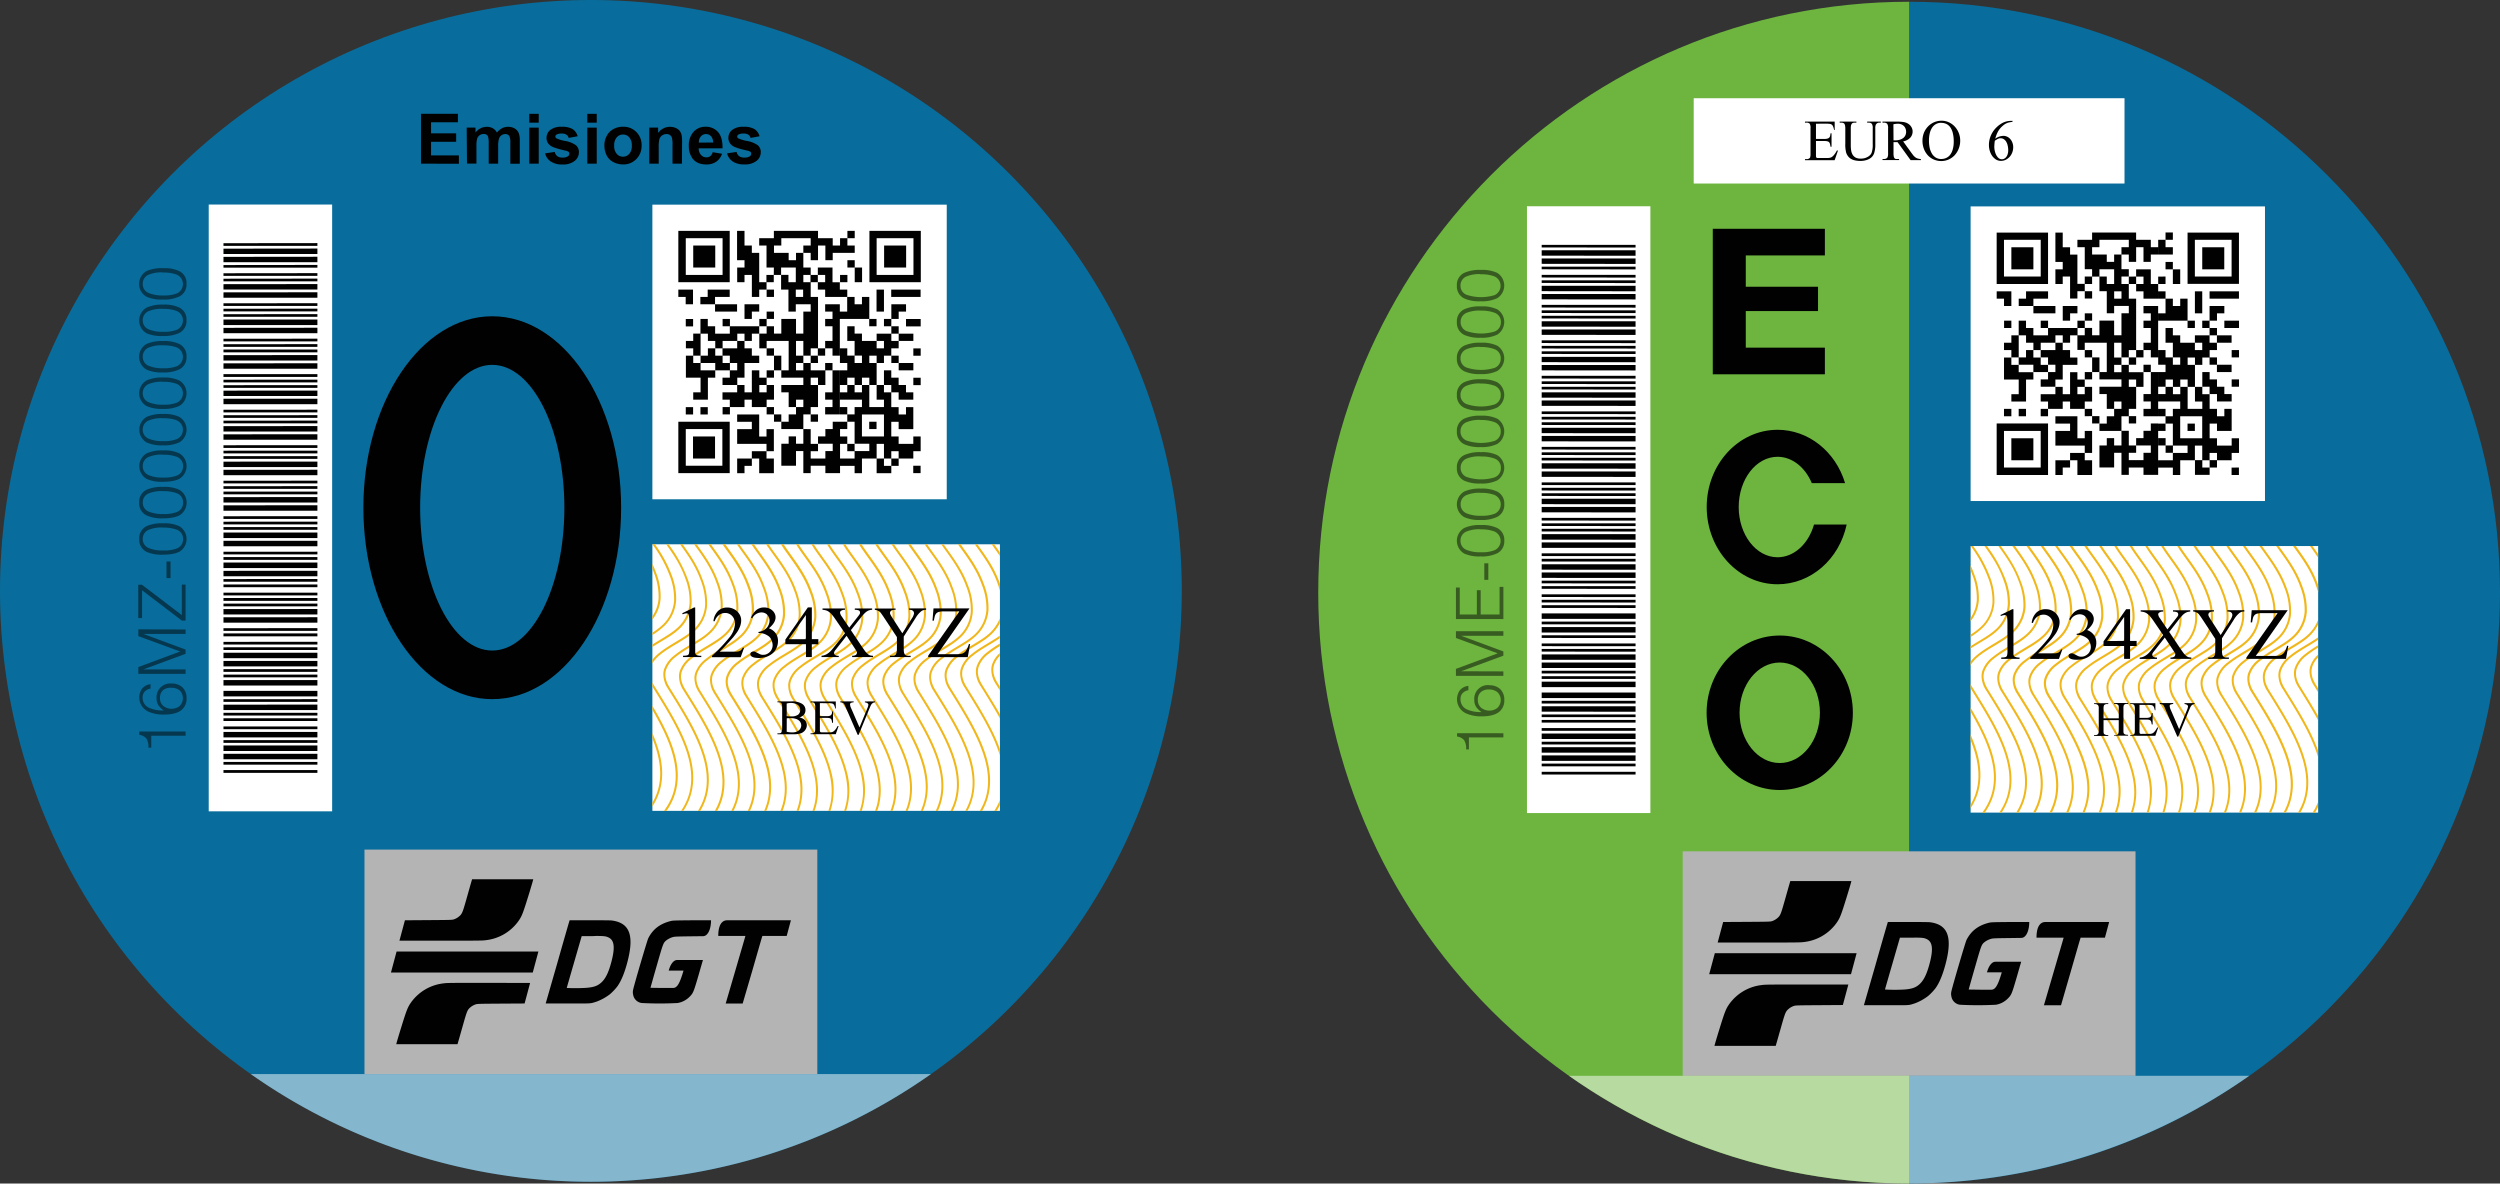 <?xml version="1.0" encoding="UTF-8"?>
<svg xmlns="http://www.w3.org/2000/svg" viewBox="0 0 1057.74 500.74">
  <rect x="0" y="0" width="1057.74" height="500.74" fill="#333333" stroke="none"/>
  <defs>
    <style>.cls-1{fill:#086d9c;}.cls-2,.cls-6{fill:#fff;}.cls-3,.cls-6{opacity:0.5;}.cls-4{fill:#010101;}.cls-5{fill:#b4b4b4;}.cls-6{isolation:isolate;}.cls-7{fill:#f0b61a;fill-rule:evenodd;}.cls-8{fill:#6db53f;}</style>
  </defs>
  <g id="Capa_2" data-name="Capa 2">
    <g id="Capa_1-2" data-name="Capa 1">
      <g id="layer1">
        <g id="g6349">
          <g id="g11155">
            <circle id="circle13317" class="cls-1" cx="250" cy="250" r="250"></circle>
            <rect id="rect13321" class="cls-2" x="276.02" y="86.59" width="124.54" height="124.65"></rect>
            <rect id="rect13323" class="cls-2" x="88.31" y="86.54" width="52.22" height="256.73"></rect>
            <g id="flowRoot13333" class="cls-3">
              <path id="path11040" class="cls-4" d="M78.53,309.5v1.78H64v5.06H62.78a6.62,6.62,0,0,0-.84-3.86,4.65,4.65,0,0,0-3-1.56V309.5Z"></path>
              <path id="path11042" class="cls-4" d="M72.55,289.2a6.43,6.43,0,0,1,4.7,1.67,6.14,6.14,0,0,1,1.67,4.57,6,6,0,0,1-2.17,5q-2.37,1.89-7.29,1.89a15.44,15.44,0,0,1-6.9-1.34A6.57,6.57,0,0,1,60,291.49a5.25,5.25,0,0,1,3.7-2v1.84a4.44,4.44,0,0,0-2.36,1.17,3.52,3.52,0,0,0-1,2.56A4.57,4.57,0,0,0,63,299.42a13.73,13.73,0,0,0,6.29,1.17A8.11,8.11,0,0,1,67,298.36a5.23,5.23,0,0,1-.75-2.84,5.79,5.79,0,0,1,6.32-6.32ZM72.44,291A5,5,0,0,0,69,292a4.29,4.29,0,0,0-1.31,3.4,4.12,4.12,0,0,0,1.42,3.28,5.61,5.61,0,0,0,6.79.11,4.63,4.63,0,0,0,.11-6.68A5.45,5.45,0,0,0,72.44,291Z"></path>
              <path id="path11044" class="cls-4" d="M78.53,266.32v1.9H60.66l17.87,6.62v1.78l-17.87,6.6,17.87,0v1.89h-20v-2.89l17.68-6.57-17.68-6.51v-2.87Z"></path>
              <path id="path11046" class="cls-4" d="M78.53,247.33v15.25H76.94L60.11,249.75v11.74H58.49V247.41h1.59l16.84,12.83V247.33Z"></path>
              <path id="path11048" class="cls-4" d="M72.16,237.59v7H70.43v-7Z"></path>
              <path id="path11050" class="cls-4" d="M69.1,221.41a14.67,14.67,0,0,1,6.81,1.25A6.3,6.3,0,0,1,76,233.37c-1.6.88-4,1.31-7.07,1.31A15.63,15.63,0,0,1,62,233.49,5.66,5.66,0,0,1,58.91,228a5.58,5.58,0,0,1,3.2-5.43A16.22,16.22,0,0,1,69.1,221.41Zm-.25,1.78a14.25,14.25,0,0,0-6,1,4.08,4.08,0,0,0-2.45,3.93A4,4,0,0,0,63,231.9a14.86,14.86,0,0,0,6.13,1,15,15,0,0,0,5.65-.83,4.1,4.1,0,0,0,2.67-4,4.05,4.05,0,0,0-2.79-4,15.75,15.75,0,0,0-5.78-.83Z"></path>
              <path id="path11052" class="cls-4" d="M69.1,206a14.67,14.67,0,0,1,6.81,1.25A6.3,6.3,0,0,1,76,218c-1.6.88-4,1.31-7.07,1.31A15.63,15.63,0,0,1,62,218.07a5.66,5.66,0,0,1-3.12-5.46,5.58,5.58,0,0,1,3.2-5.43A16.22,16.22,0,0,1,69.1,206Zm-.25,1.78a14.25,14.25,0,0,0-6,1,4.08,4.08,0,0,0-2.45,3.93A4,4,0,0,0,63,216.48a14.86,14.86,0,0,0,6.13,1,15,15,0,0,0,5.65-.83,4.1,4.1,0,0,0,2.67-4,4.05,4.05,0,0,0-2.79-4,15.75,15.75,0,0,0-5.78-.83Z"></path>
              <path id="path11054" class="cls-4" d="M69.1,190.57a14.67,14.67,0,0,1,6.81,1.25A6.3,6.3,0,0,1,76,202.53c-1.6.88-4,1.31-7.07,1.31a15.47,15.47,0,0,1-6.87-1.2,6.26,6.26,0,0,1,.08-10.88A16.07,16.07,0,0,1,69.1,190.57Zm-.25,1.78a14.25,14.25,0,0,0-6,1,4.08,4.08,0,0,0-2.45,3.93A4,4,0,0,0,63,201.06a14.86,14.86,0,0,0,6.13,1,15,15,0,0,0,5.65-.83,4.1,4.1,0,0,0,2.67-4,4.05,4.05,0,0,0-2.79-4,15.75,15.75,0,0,0-5.78-.83Z"></path>
              <path id="path11056" class="cls-4" d="M69.1,175.15a14.67,14.67,0,0,1,6.81,1.25A6.3,6.3,0,0,1,76,187.11a15.14,15.14,0,0,1-7.07,1.31,15.47,15.47,0,0,1-6.87-1.2,6.26,6.26,0,0,1,.08-10.88A16.07,16.07,0,0,1,69.1,175.15Zm-.25,1.78a14.25,14.25,0,0,0-6,1,4.07,4.07,0,0,0-2.45,3.92A4,4,0,0,0,63,185.64a14.86,14.86,0,0,0,6.13,1,14.72,14.72,0,0,0,5.65-.84,4.33,4.33,0,0,0-.12-8,15.54,15.54,0,0,0-5.78-.83Z"></path>
              <path id="path11058" class="cls-4" d="M69.1,159.72A14.66,14.66,0,0,1,75.91,161,6.3,6.3,0,0,1,76,171.69,15.14,15.14,0,0,1,68.9,173,15.47,15.47,0,0,1,62,171.8a6.26,6.26,0,0,1,.08-10.88A16.06,16.06,0,0,1,69.1,159.72Zm-.25,1.79a14.25,14.25,0,0,0-6,1,4.07,4.07,0,0,0-2.45,3.92A4,4,0,0,0,63,170.22a14.86,14.86,0,0,0,6.13,1,14.72,14.72,0,0,0,5.65-.84,4.33,4.33,0,0,0-.12-8,15.54,15.54,0,0,0-5.78-.83Z"></path>
              <path id="path11060" class="cls-4" d="M69.1,144.3a14.66,14.66,0,0,1,6.81,1.26,5.57,5.57,0,0,1,3,5.34,5.63,5.63,0,0,1-3,5.37,15.14,15.14,0,0,1-7.07,1.31,15.47,15.47,0,0,1-6.87-1.2,6.26,6.26,0,0,1,.08-10.88A16.06,16.06,0,0,1,69.1,144.3Zm-.25,1.79a14.25,14.25,0,0,0-6,1A4.07,4.07,0,0,0,60.41,151,4,4,0,0,0,63,154.8a15,15,0,0,0,6.13,1,14.72,14.72,0,0,0,5.65-.84,4.33,4.33,0,0,0-.12-8,15.54,15.54,0,0,0-5.78-.83Z"></path>
              <path id="path11062" class="cls-4" d="M69.1,128.88a14.66,14.66,0,0,1,6.81,1.26,5.57,5.57,0,0,1,3,5.34,5.64,5.64,0,0,1-3,5.37,15.14,15.14,0,0,1-7.07,1.31A15.47,15.47,0,0,1,62,141a6.26,6.26,0,0,1,.08-10.88A16.06,16.06,0,0,1,69.1,128.88Zm-.25,1.78a14.22,14.22,0,0,0-6,1,4.06,4.06,0,0,0-2.45,3.92A4,4,0,0,0,63,139.38a15,15,0,0,0,6.13,1,14.72,14.72,0,0,0,5.65-.84,4.33,4.33,0,0,0-.12-8,15.51,15.51,0,0,0-5.78-.84Z"></path>
              <path id="path11064" class="cls-4" d="M69.1,113.46a14.66,14.66,0,0,1,6.81,1.26,5.57,5.57,0,0,1,3,5.34,5.64,5.64,0,0,1-3,5.37,15.14,15.14,0,0,1-7.07,1.31,15.47,15.47,0,0,1-6.87-1.2,6.26,6.26,0,0,1,.08-10.88A16.06,16.06,0,0,1,69.1,113.46Zm-.25,1.78a14.22,14.22,0,0,0-6,1,4.06,4.06,0,0,0-2.45,3.92A4,4,0,0,0,63,124a15,15,0,0,0,6.13,1,14.72,14.72,0,0,0,5.65-.84,4.33,4.33,0,0,0-.12-8,15.51,15.51,0,0,0-5.78-.84Z"></path>
            </g>
            <rect id="rect13401" class="cls-2" x="276.02" y="230.29" width="147.04" height="112.78"></rect>
            <rect id="rect13403" class="cls-5" x="154.21" y="359.46" width="191.59" height="94.96"></rect>
            <path id="path13405" class="cls-6" d="M106.09,454.43a250,250,0,0,0,287.82,0Z"></path>
            <path id="path13407" class="cls-4" d="M199.72,372.08c-.74,2.49-1.43,5-2.14,7.49-1.59,5.65-1.9,6.51-2.6,7.44a6.84,6.84,0,0,1-2.8,1.92c-.88.3-1,.3-10.86.37l-10,.07L169,398h17.38c14.83,0,17.78,0,19.06-.2a19.59,19.59,0,0,0,13.84-8c1.49-2.1,1.93-3.21,4.25-10.68,1.17-3.78,2.15-7.12,2.08-7.12h-25.9ZM241,389.37l-.33,1.09c-.18.6-2.45,8.45-5,17.45l-4.79,16.64h9.33c10.06,0,9.28.19,12.21-.77a21.88,21.88,0,0,0,5.63-3.12,22.43,22.43,0,0,0,3.15-3.33c1.71-2.39,3.17-6,4.4-10.88,2.66-10.61.92-16-6.8-17-1-.08-4.78-.09-9.78-.09Zm66.62,0c-1.38,0-3.72.85-3.72,6.62h11.47l-.09.36c-.12.49-8,27.41-8.14,27.88l-.12.36h7.2l4-13.64c2.17-7.5,4-13.94,4.14-14.3l.2-.66h10.29l1.78-6.62h-27Zm-6.78,0h-8c-6.87.05-8.11.09-8.9.28-4.61,1.1-7.72,3.46-9.66,7.33-.47.93-6,19.71-6.41,21.8a4.34,4.34,0,0,0,0,2,4.23,4.23,0,0,0,3.64,3.59,145.35,145.35,0,0,0,15.2,0,9.31,9.31,0,0,0,5-2.59c1.57-1.57,1.73-1.95,3.82-9.09,1-3.51,1.88-6.51,1.88-6.51-5.48,0-2.47,0-5.48,0-1.81,0,0,0-5.46,0-1.5,0-2.59,1.81-3.09,3.11-.23.6-.46,1.36-.46,1.36h6.28c-1.65,5.57-2.7,7.35-4.45,7.35L280,418l-4.79-.07s1.13-4.08,2.55-9c2.77-9.68,2.86-9.91,4-10.94a8.33,8.33,0,0,1,3-1.53c.67-.19,1.71-.23,6.82-.3l6-.07c2-.12,3.25-3.13,3.25-6.66ZM252.19,396c3.45,0,4.21.12,5.32.66,2.4,1.16,2.76,4.18,1.22,10.09-1.19,4.58-2.43,7.17-4.23,8.87-1.57,1.48-3.26,2.09-6.46,2.33a76.15,76.15,0,0,1-8.25.05c0-.06,1.42-5,3.16-11l3.16-10.92,4.42,0Zm-84.4,6.6-2.38,8.87h60l2.38-8.87Zm39.1,13.24c-14.83,0-17.77,0-19.06.2A19.61,19.61,0,0,0,174,424c-1.49,2.1-1.93,3.21-4.25,10.69-1.17,3.77-2.15,7.11-2.08,7.11h25.9c.74-2.49,1.43-5,2.14-7.48,1.6-5.66,1.9-6.52,2.61-7.45A6.8,6.8,0,0,1,201.1,425c.88-.3,1-.3,10.86-.37l10-.06,2.32-8.68Z"></path>
            <path id="path4288" class="cls-4" d="M287,97.67v21.74h21.74V97.67H287Zm24.85,0v12.42H315v3.11h-3.1v6.21H315v-3.1h3.11v9.31h3.11v-3.1h3.1v-3.11h-3.1V107H318.1v-3.11H315V97.67Zm12.42,21.74h3.11v-3.1h-3.11Zm3.11-3.1h3.1V113.2h6.22v6.21h-3.11v-3.1h-3.11v6.21h3.11v9.32h3.11v-3.11H343v3.11h-3.11v9.31h-3.1v-6.21h-6.22v6.21h-3.1v-3.1h-3.11v3.1h-3.1v6.22h3.1v-3.11h9.32v12.43h-3.11v3.1h9.32v3.11h-9.32V166h3.11v6.22h3.11v-3.11h3.1v3.11h-3.1v3.1h-3.11v3.11h-3.11v3.1h9.32v-6.21H343v-3.1h3.1V162.9H343v-3.11h3.1v3.11h3.11v-6.21H343v-3.11h-3.11v3.11h-3.1v-3.11h3.1v-3.11h-3.1v-6.21h3.1v6.21H343v-3.1h3.1V125.62H343v-6.21h-3.11v-3.1H343V113.2h-3.11V107h-3.1v3.1h-3.11V107h-6.21v-3.11h3.1v-3.1H343v3.1h-3.11V107H343v3.1h3.1v-6.21h3.11v6.21h3.11V107h3.1v-3.11h-3.1v-3.1h-6.22V97.67H327.42v3.11h-6.21v3.1h3.1v9.32h3.11Zm15.53,0v3.1h3.11v-3.1Zm3.11,0h3.1v3.1h-3.1v3.11h3.1v3.1h6.21v-6.21h-3.1V113.2h-6.21Zm0,31.06v3.1h3.1v-3.1Zm3.1,0h3.11v3.1h3.1V128.73h-6.21v3.11h3.11v3.1h-3.11v3.11h3.11v6.21h-3.11Zm-3.1,3.1H343v3.11h3.11Zm3.1,6.22h3.11v-3.11h-3.11Zm3.11,0V166h-3.11v3.11h3.11v3.11h-3.11v3.1h6.21V156.69ZM343,175.32v3.11h3.1v-3.11Zm-3.11,6.21v6.22h-3.1v-3.11h-3.11v3.11h-3.1v9.31h6.21v-6.21h3.1v9.32H343v-3.11h6.21v3.11h6.21V178.43h-3.1v3.1h-3.11v3.11h-3.11v3.11h6.22v3.1h-3.11V194H343v-3.11h3.1v-3.1H343v-6.22Zm-9.32-3.1v-3.11h-3.1v3.11Zm-3.1-3.11v-3.1h-3.11v3.1Zm-3.11-3.1v-3.11h3.11V162.9h-3.11V166h-3.1v-3.1h3.1v-3.11h-3.1v-3.1H318.1V166H315v-3.1h-3.11V166h-6.21v3.11h3.1v3.11H315v-3.11h3.1v3.11h6.21Zm-15.53,0h-3.1v3.1h3.1Zm3.11-9.32v-3.11H315v-6.21h6.22v-3.11H318.1v-3.1H315v-3.11h-3.1v3.11h-6.21v3.1h3.1v3.11h3.11v3.11h-3.11v3.1h-3.1v3.11h6.21Zm-3.11-6.21v-3.11h-3.1v-3.11h-3.11v-3.1h-3.11v3.1h-3.1v3.11h6.21v3.11h6.21Zm-6.21,0h-6.21v-3.11h-3.11v-3.11h-3.1v9.32h6.21V166h-3.11v3.11h6.21v-9.32h3.11Zm-9.32-6.22h3.11v-9.32h-3.11v3.11h-3.1v3.11h3.1Zm3.11-9.31h3.1v3.1h3.11v3.11h3.11v-3.11h6.21v-3.1H315v3.1h3.11v-3.1h3.11v-3.11H308.78v3.11h-6.21v-3.11h-3.11v-3.11h-3.1v6.22Zm12.42-3.11v-3.11h-3.1v3.11Zm12.43,0h3.1v-3.11h-3.1Zm3.1-3.11h3.11v-3.1h-3.11Zm0,24.85h3.11v-3.1h-3.11Zm3.11-3.1h3.1v-6.22h-3.1v6.22Zm0-6.22v-3.1h-3.11v3.1Zm-3.11-27.95v3.1h3.11v-3.1Zm34.17-24.85v3.11h-3.11V107h6.21v-3.11h-3.1v-3.1h3.1V97.67Zm9.32,0v21.74h21.74V97.67H367.8Zm-77.65,3.11h15.52v15.53H290.15V100.78Zm80.75,0h15.53v15.53H370.9V100.78Zm-77.65,3.1v9.32h9.32v-9.32h-9.32Zm80.76,0v9.32h9.32v-9.32H374Zm-15.53,6.21v3.11h3.1v-3.11Zm3.1,3.11v6.21h3.11V113.2Zm-6.21,3.11v3.1h3.11v-3.1ZM287,122.52v3.1h3.11v3.11h3.1v-6.21H287Zm12.42,0v3.1h-3.1v3.11h6.21v-3.11h6.21v-3.1h-9.32Zm3.11,6.21v3.11h9.32v-3.11h-9.32Zm34.17-6.21h3.1v3.1h-3.1Zm18.63,0v3.1h3.11v6.22h-3.11v3.1H367.8v-9.32h-3.11v3.11h-3.11v-3.11h-3.1v-3.1Zm12.43,12.42v3.11h3.1v-3.11Zm3.1-12.42v9.32H374v-9.32Zm6.21,0v3.1h12.43v-3.1H377.11ZM315,128.73v6.21h3.11v-3.1h3.11v-3.11H315Zm62.12,0v6.21h3.11v-3.1h3.11v-3.11h-6.22Zm0,6.21H374v3.11h3.1Zm0,3.11v3.11h3.11v-3.11Zm3.11,3.11v3.1h6.21v-3.1h-6.21Zm0,3.1h-3.11v-3.1H370.9v3.1H374v3.11H370.9v-3.11h-6.21v-3.1h-3.11v-3.11h-3.1v6.21h3.1v6.21h3.11v3.11h-3.11v-3.11h-3.1v-3.1h-3.11v6.21h3.11v3.11h-3.11v6.21h3.11V166h-3.11v3.11h9.32v3.11h-3.11v3.1h-3.1v-3.1h-3.11v3.1h3.11v3.11h-3.11v3.1h3.11v-3.1h3.1v9.32h6.22v3.1h-6.22V194h-6.21v3.1h6.21v3.11h3.11V194h6.21v-6.21H374V194h3.1v-3.11h3.11V194h6.21v-3.11h3.11v-6.21h-3.11v3.11h-6.21v-3.11h-3.11v-6.21h3.11v3.1h6.21v-9.31h-3.1v3.1h-3.11v-3.1h-3.11V166H374v-3.1H370.9v6.21H374v3.11H367.8V162.9h-3.11V166h-3.11v-3.1h-3.1v-3.11h3.1v3.11h3.11v-3.11h3.11v3.11h3.1v-9.32h-3.1v-3.11h3.1v3.11H374v-3.11h3.1v-3.1h3.11Zm-3.11,6.21v3.11h3.11v-3.11Zm3.11,3.11v3.11h6.21v-3.11h-6.21ZM374,162.9h3.1V166h3.11v3.11h6.21V166h-3.1v-3.1h-3.11v-3.11h-3.11v-3.1H374v6.21ZM380.22,194h-3.11v3.1h3.11Zm-3.11,3.1H374V194H370.9v6.21h6.21Zm-15.53-6.21v-3.1h-3.1v-3.11h-3.11v3.11h3.11v3.1Zm-71.43-55.91v3.11h3.1v-3.11Zm93.18,0v3.11h6.21v-3.11h-6.21Zm3.1,12.43v3.1h3.11v-3.1Zm0,12.42v3.11h3.11v-3.11Zm-96.28,12.43v3.1h3.1v-3.1Zm6.21,0v3.1h3.1v-3.1Zm15.53,3.1v3.11h6.21v3.1h-6.21v6.22h12.42v3.1h3.11v-9.32h-3.11v3.11h-3.1v-9.32h-9.32Zm12.42,15.53H318.1V194h3.11v6.21h6.21V194h-3.11ZM318.1,194h-6.21v6.21H315v-3.11h3.11Zm46.59-18.64H374v9.32h-9.32v-9.32ZM287,178.43v21.74h21.74V178.43H287Zm80.76,0v3.1h3.1v-3.1Zm-77.65,3.1h15.52v15.53H290.15V181.53Zm3.1,3.11V194h9.32v-9.32h-9.32Zm93.18,12.42v3.11h3.11v-3.11Z"></path>
            <path id="rect4503" class="cls-4" d="M94.55,327h39.74V325.8H94.55Zm0-3.46h39.74v-1.16H94.55Zm0-2.31h39.74v-2.31H94.55Zm0-3.47h39.74V315.4H94.55Zm0-3.46h39.74v-1.16H94.55Zm0-2.31h39.74v-2.31H94.55Zm0-3.47h39.74v-1.15H94.55Zm0-3.46h39.74v-1.16H94.55Zm0-2.31h39.74v-1.16H94.55Zm0-2.31h39.74v-2.31H94.55Zm0-3.47h39.74v-1.15H94.55Zm0-2.31h39.74V292.3H94.55Zm0-4.62h39.74v-2.31H94.55Zm0-3.47h39.74v-1.15H94.55Zm0-2.31h39.74v-1.15H94.55Zm0-2.31h39.74v-2.31H94.55Zm0-3.46h39.74v-2.31H94.55Zm0-3.47h39.74v-1.15H94.55Zm0-2.31h39.74v-1.15H94.55Zm0-3.46h39.74V268H94.55Zm0-2.31h39.74v-1.16H94.55Zm0-3.47h39.74v-2.31H94.55Zm0-3.47h39.74v-2.31H94.55Zm0-3.46h39.74v-1.16H94.55Zm0-2.31h39.74V253H94.55Zm0-2.31h39.74v-1.16H94.55Zm0-3.47h39.74v-1.15H94.55Zm0-2.31h39.74v-1.15H94.55Zm0-2.31h39.74v-2.31H94.55Zm0-3.46h39.74V238H94.55Zm0-3.47h39.74V235.7H94.55Zm0-2.31h39.74v-1.15H94.55Zm0-3.46h39.74v-2.31H94.55Zm0-3.47h39.74V225.3H94.55Zm0-3.47h39.74V223H94.55Zm0-2.31h39.74v-1.15H94.55Zm0-2.31h39.74v-1.15H94.55Zm0-3.46h39.74v-2.31H94.55Zm0-3.47h39.74v-2.31H94.55Zm0-3.46h39.74V208H94.55Zm0-2.31h39.74v-1.16H94.55Zm0-2.31h39.74v-1.16H94.55Zm0-3.47h39.74v-2.31H94.55Zm0-3.46h39.74v-2.31H94.55Zm0-3.47h39.74V193H94.55Zm0-2.31h39.74v-1.16H94.55Zm0-2.31h39.74v-1.16H94.55Zm0-3.47h39.74v-2.31H94.55Zm0-3.46h39.74v-2.31H94.55Zm0-3.47h39.74v-1.15H94.55Zm0-2.31h39.74v-1.15H94.55Zm0-2.31h39.74v-1.15H94.55Zm0-3.46h39.74V168.7H94.55Zm0-3.47h39.74v-2.31H94.55Zm0-3.46h39.74v-1.16H94.55Zm0-2.31h39.74v-1.16H94.55Zm0-2.32h39.74V158.3H94.55Zm0-3.46h39.74v-2.31H94.55Zm0-3.47h39.74v-2.31H94.55Zm0-3.46h39.74V147.9H94.55Zm0-2.31h39.74v-1.16H94.55Zm0-2.31h39.74v-1.16H94.55Zm0-3.47h39.74v-2.31H94.55Zm0-3.46h39.74V135.2H94.55Zm0-3.47h39.74v-1.15H94.55Zm0-2.31h39.74v-1.15H94.55Zm0-2.31h39.74v-1.15H94.55Zm0-3.46h39.74v-2.31H94.55Zm0-3.47h39.74v-2.31H94.55Zm0-3.47h39.74v-1.15H94.55Zm0-2.31h39.74v-1.15H94.55Zm0-3.46h39.74v-1.16H94.55Zm0-2.31h39.74v-2.31H94.55Zm0-3.47h39.74v-2.31H94.55Zm0-3.46h39.74v-1.16H94.55Z"></path>
            <g id="flowRoot4962">
              <path id="path11067" class="cls-4" d="M178.12,69.24V48.16h15.63v3.57H182.38V56.4H193V60H182.38v5.74h11.77v3.55Z"></path>
              <path id="path11069" class="cls-4" d="M197.46,54h3.72v2.09a6,6,0,0,1,4.76-2.43,5.17,5.17,0,0,1,2.55.6,4.64,4.64,0,0,1,1.76,1.83,7.05,7.05,0,0,1,2.18-1.83,5.31,5.31,0,0,1,2.48-.6,5.52,5.52,0,0,1,2.85.69,4.1,4.1,0,0,1,1.74,2,8.7,8.7,0,0,1,.42,3.17v9.76h-4V60.51a6.45,6.45,0,0,0-.42-2.93,1.9,1.9,0,0,0-1.73-.86,2.78,2.78,0,0,0-1.59.51,2.9,2.9,0,0,0-1.08,1.53,10.85,10.85,0,0,0-.33,3.15v7.33h-4V60.87a11.19,11.19,0,0,0-.22-2.87,1.85,1.85,0,0,0-.67-1,2.1,2.1,0,0,0-1.22-.31,2.92,2.92,0,0,0-1.69.5,2.85,2.85,0,0,0-1.07,1.45,10.7,10.7,0,0,0-.32,3.15v7.42h-4Z"></path>
              <path id="path11071" class="cls-4" d="M223.93,51.9V48.16h4V51.9Zm0,17.34V54h4V69.24Z"></path>
              <path id="path11073" class="cls-4" d="M230.67,64.88l4.05-.61a3.07,3.07,0,0,0,1.05,1.79,3.55,3.55,0,0,0,2.22.61,4,4,0,0,0,2.36-.58,1.3,1.3,0,0,0,.53-1.08,1.07,1.07,0,0,0-.29-.76,3.19,3.19,0,0,0-1.35-.53q-4.89-1.08-6.2-2a3.92,3.92,0,0,1-1.81-3.44A4.21,4.21,0,0,1,232.8,55a7.31,7.31,0,0,1,4.86-1.35,8.5,8.5,0,0,1,4.66,1,5.19,5.19,0,0,1,2.09,3l-3.81.7a2.3,2.3,0,0,0-.93-1.36,3.33,3.33,0,0,0-1.94-.48,4.38,4.38,0,0,0-2.29.45,1,1,0,0,0-.46.82.9.9,0,0,0,.41.73,14.71,14.71,0,0,0,3.76,1.13,11.3,11.3,0,0,1,4.52,1.8,3.75,3.75,0,0,1,1.26,3,4.61,4.61,0,0,1-1.75,3.61A7.8,7.8,0,0,1,238,69.59a8.6,8.6,0,0,1-5-1.27,5.8,5.8,0,0,1-2.37-3.44Z"></path>
              <path id="path11075" class="cls-4" d="M248.48,51.9V48.16h4V51.9Zm0,17.34V54h4V69.24Z"></path>
              <path id="path11077" class="cls-4" d="M255.71,61.39a8.32,8.32,0,0,1,1-3.9,6.8,6.8,0,0,1,2.8-2.87,8.4,8.4,0,0,1,4.07-1,7.63,7.63,0,0,1,5.68,2.25,7.78,7.78,0,0,1,2.21,5.68,7.89,7.89,0,0,1-2.24,5.75,7.53,7.53,0,0,1-5.62,2.27,8.91,8.91,0,0,1-4-.94,6.53,6.53,0,0,1-2.89-2.78,9.34,9.34,0,0,1-1-4.47Zm4.15.22a5,5,0,0,0,1.07,3.47,3.42,3.42,0,0,0,2.66,1.21,3.37,3.37,0,0,0,2.65-1.21,5.07,5.07,0,0,0,1.08-3.5,5,5,0,0,0-1.08-3.45,3.37,3.37,0,0,0-2.65-1.21,3.42,3.42,0,0,0-2.66,1.21,5,5,0,0,0-1.07,3.48Z"></path>
              <path id="path11079" class="cls-4" d="M288.54,69.24h-4V61.45a12,12,0,0,0-.26-3.19,2.25,2.25,0,0,0-.85-1.14,2.35,2.35,0,0,0-1.39-.4,3.29,3.29,0,0,0-1.89.57A3,3,0,0,0,279,58.82a13.5,13.5,0,0,0-.3,3.5v6.92h-4V54h3.75v2.24a6.13,6.13,0,0,1,5-2.58,5.92,5.92,0,0,1,2.45.49,4,4,0,0,1,1.67,1.22,4.45,4.45,0,0,1,.79,1.69,12.51,12.51,0,0,1,.23,2.72Z"></path>
              <path id="path11081" class="cls-4" d="M301.49,64.38l4,.68a6.63,6.63,0,0,1-2.46,3.37,7.19,7.19,0,0,1-4.19,1.15c-2.65,0-4.62-.86-5.89-2.6a8.71,8.71,0,0,1-1.51-5.26,8.42,8.42,0,0,1,2-5.94,6.56,6.56,0,0,1,5-2.15,6.78,6.78,0,0,1,5.38,2.25c1.31,1.5,1.94,3.79,1.88,6.89H295.61a4.12,4.12,0,0,0,1,2.8,3,3,0,0,0,2.33,1,2.49,2.49,0,0,0,1.59-.52,3.22,3.22,0,0,0,1-1.67Zm.23-4.08a3.88,3.88,0,0,0-.9-2.66,2.76,2.76,0,0,0-2.1-.92,2.82,2.82,0,0,0-2.19,1,3.76,3.76,0,0,0-.85,2.62Z"></path>
              <path id="path11083" class="cls-4" d="M307.62,64.88l4.05-.61a3,3,0,0,0,1.05,1.79,3.52,3.52,0,0,0,2.21.61,4,4,0,0,0,2.36-.58,1.27,1.27,0,0,0,.53-1.08,1.07,1.07,0,0,0-.28-.76,3.31,3.31,0,0,0-1.36-.53c-3.25-.72-5.32-1.38-6.19-2a3.92,3.92,0,0,1-1.81-3.44A4.23,4.23,0,0,1,309.74,55a7.34,7.34,0,0,1,4.86-1.35,8.47,8.47,0,0,1,4.66,1,5.16,5.16,0,0,1,2.1,3l-3.81.7a2.3,2.3,0,0,0-.93-1.36,3.33,3.33,0,0,0-1.94-.48,4.36,4.36,0,0,0-2.29.45.94.94,0,0,0-.46.82.89.89,0,0,0,.4.73,14.85,14.85,0,0,0,3.77,1.13,11.24,11.24,0,0,1,4.51,1.8,3.72,3.72,0,0,1,1.27,3,4.62,4.62,0,0,1-1.76,3.61,7.8,7.8,0,0,1-5.19,1.51A8.56,8.56,0,0,1,310,68.32a5.8,5.8,0,0,1-2.37-3.44Z"></path>
            </g>
            <path id="path5027" class="cls-4" d="M208.27,133.81c-30.11,0-54.53,36.26-54.53,81h0c0,44.73,24.42,81,54.53,81h0c30.12,0,54.53-36.26,54.53-81h0c0-44.74-24.41-81-54.53-81Zm0,20.56c16.85,0,30.51,27.06,30.51,60.44s-13.66,60.43-30.51,60.43-30.51-27.06-30.51-60.43h0c0-33.38,13.66-60.44,30.51-60.44Z"></path>
            <path id="path7879" class="cls-7" d="M276,230.29v0a53.75,53.75,0,0,1,7.34,13.3,26.51,26.51,0,0,1,1.86,10.6,15.66,15.66,0,0,1-5.65,10.89A29.71,29.71,0,0,1,276,267.7v1a31.53,31.53,0,0,0,4.12-3,16.58,16.58,0,0,0,5.94-11.46,27.27,27.27,0,0,0-1.91-11,53.47,53.47,0,0,0-7.11-13Zm5.85,0c2.93,4.09,6.06,8.65,8.05,14.31a26.45,26.45,0,0,1,1.86,10.6,15.59,15.59,0,0,1-5.65,10.87c-2.51,2.25-6.48,4.31-10.11,6.64v1.05c3.7-2.41,7.92-4.57,10.69-7a16.62,16.62,0,0,0,5.94-11.46,27.4,27.4,0,0,0-1.91-10.95,56,56,0,0,0-7.81-14Zm5.88,0c3.12,4.35,6.58,9.15,8.74,15.27a26.45,26.45,0,0,1,1.86,10.6A15.62,15.62,0,0,1,292.7,267c-3.39,3-9.44,5.72-13.73,9.2a17.61,17.61,0,0,0-3,3v1.56a14.77,14.77,0,0,1,3.5-3.86c4.15-3.36,10.18-6,13.76-9.23a16.56,16.56,0,0,0,5.93-11.45,27.22,27.22,0,0,0-1.91-11c-2.12-6-5.46-10.76-8.49-15Zm5.94,0c3.27,4.58,7.07,9.62,9.38,16.16a26.66,26.66,0,0,1,1.86,10.6,15.66,15.66,0,0,1-5.65,10.87c-3.39,3-9.44,5.72-13.73,9.2a12.81,12.81,0,0,0-4.57,6.06,7.87,7.87,0,0,0-.31,1.83,11.09,11.09,0,0,0,1.94,6.36c6.15,9.89,12.84,20.41,15.38,30.57,1.84,7.34,1.53,14.46-2.67,21.13h1c4.05-6.76,4.35-14,2.52-21.34-2.6-10.37-9.35-20.93-15.49-30.82-1.84-3-2.15-5.38-1.53-7.49a12,12,0,0,1,4.28-5.63c4.15-3.37,10.18-6,13.76-9.23a16.54,16.54,0,0,0,5.94-11.45,27.15,27.15,0,0,0-1.91-10.94c-2.28-6.45-5.94-11.44-9.13-15.88Zm6,0c3.4,4.8,7.52,10.06,10,17a26.4,26.4,0,0,1,1.86,10.59,15.62,15.62,0,0,1-5.65,10.87c-3.39,3-9.43,5.72-13.73,9.2a12.79,12.79,0,0,0-4.56,6.06,7.46,7.46,0,0,0-.31,1.83,10.94,10.94,0,0,0,1.94,6.36c6.14,9.89,12.83,20.41,15.38,30.57,1.76,7,1.56,13.87-2.16,20.3h1c3.59-6.52,3.79-13.48,2-20.51-2.59-10.37-9.34-20.93-15.48-30.82-1.85-3-2.15-5.38-1.53-7.49a12,12,0,0,1,4.28-5.63c4.15-3.36,10.18-6,13.76-9.23a16.56,16.56,0,0,0,5.93-11.45,27.2,27.2,0,0,0-1.9-10.94c-2.43-6.86-6.41-12.06-9.73-16.71Zm6,0c3.49,5,8,10.47,10.53,17.78a26.43,26.43,0,0,1,1.86,10.59,15.61,15.61,0,0,1-5.65,10.87c-3.39,3-9.44,5.72-13.73,9.21a12.77,12.77,0,0,0-4.56,6.05,7.46,7.46,0,0,0-.31,1.84,10.91,10.91,0,0,0,1.94,6.35c6.14,9.9,12.83,20.42,15.37,30.58,1.69,6.75,1.57,13.31-1.73,19.51h.95c3.19-6.29,3.31-13,1.62-19.72-2.59-10.37-9.34-20.93-15.48-30.82-1.85-3-2.15-5.39-1.53-7.5a11.91,11.91,0,0,1,4.28-5.62c4.15-3.37,10.18-6,13.76-9.23A16.58,16.58,0,0,0,319,258.73a27.22,27.22,0,0,0-1.91-11c-2.55-7.24-6.87-12.65-10.28-17.49Zm6.09,0a1.27,1.27,0,0,0,.13.19c3.53,5.15,8.23,10.75,10.91,18.32a26.61,26.61,0,0,1,1.86,10.59,15.66,15.66,0,0,1-5.65,10.87c-3.4,3-9.44,5.72-13.73,9.2a12.81,12.81,0,0,0-4.57,6.06,8,8,0,0,0-.31,1.84,11.08,11.08,0,0,0,1.94,6.35c6.15,9.9,12.84,20.41,15.38,30.57,1.62,6.49,1.58,12.81-1.35,18.79h.94c2.84-6.08,2.87-12.51,1.25-19-2.6-10.37-9.34-20.92-15.48-30.81-1.85-3-2.16-5.39-1.54-7.5a12.11,12.11,0,0,1,4.28-5.63c4.15-3.36,10.18-6,13.76-9.22a16.58,16.58,0,0,0,5.94-11.46,27.21,27.21,0,0,0-1.91-10.94c-2.68-7.6-7.32-13.2-10.8-18.22Zm6.16,0c.19.29.37.57.57.86,3.53,5.15,8.24,10.74,10.91,18.31a26.48,26.48,0,0,1,1.86,10.6,15.62,15.62,0,0,1-5.65,10.87c-3.39,3-9.44,5.72-13.73,9.2a12.73,12.73,0,0,0-4.56,6.06,7.46,7.46,0,0,0-.31,1.83,11,11,0,0,0,1.93,6.36c6.15,9.89,12.84,20.41,15.38,30.57,1.57,6.25,1.58,12.34-1,18.12h.9c2.54-5.88,2.54-12.08,1-18.33-2.59-10.37-9.34-20.93-15.48-30.82-1.85-3-2.15-5.38-1.54-7.49a12,12,0,0,1,4.29-5.63c4.15-3.37,10.18-6,13.75-9.23a16.54,16.54,0,0,0,5.94-11.45,27.15,27.15,0,0,0-1.91-10.94c-2.73-7.75-7.52-13.43-11-18.52-.09-.12-.16-.24-.24-.37Zm6.22,0c.31.49.62,1,1,1.46,3.53,5.15,8.24,10.75,10.91,18.32a26.4,26.4,0,0,1,1.86,10.59,15.62,15.62,0,0,1-5.65,10.87c-3.39,3-9.44,5.72-13.73,9.2a12.73,12.73,0,0,0-4.56,6.06,7.46,7.46,0,0,0-.31,1.83,11,11,0,0,0,1.93,6.36c6.15,9.89,12.84,20.41,15.38,30.57,1.51,6,1.57,11.92-.78,17.52h.9c2.29-5.7,2.23-11.69.72-17.73-2.59-10.37-9.34-20.93-15.48-30.82-1.85-3-2.15-5.38-1.54-7.49a12,12,0,0,1,4.29-5.63c4.15-3.36,10.18-6,13.75-9.23a16.54,16.54,0,0,0,5.94-11.45,27.21,27.21,0,0,0-1.91-10.94c-2.73-7.75-7.52-13.42-11-18.52-.22-.32-.43-.64-.64-1Zm6.28,0c.41.66.84,1.31,1.29,2,3.54,5.15,8.24,10.75,10.92,18.32a26.61,26.61,0,0,1,1.86,10.59A15.65,15.65,0,0,1,338.88,272c-3.4,3-9.44,5.72-13.73,9.2a12.75,12.75,0,0,0-4.57,6.06,8,8,0,0,0-.31,1.84,11.08,11.08,0,0,0,1.94,6.35c6.15,9.9,12.84,20.41,15.38,30.57,1.46,5.85,1.57,11.56-.57,17h.9c2.09-5.55,2-11.36.51-17.22-2.6-10.37-9.34-20.93-15.48-30.81-1.85-3-2.16-5.39-1.54-7.5a12,12,0,0,1,4.28-5.62c4.15-3.37,10.18-6,13.76-9.23a16.62,16.62,0,0,0,5.94-11.45,27.22,27.22,0,0,0-1.91-11c-2.73-7.74-7.52-13.42-11-18.51-.35-.5-.67-1-1-1.49Zm6.39,0c.48.78,1,1.57,1.53,2.36,3.53,5.15,8.24,10.75,10.91,18.32a26.43,26.43,0,0,1,1.86,10.59,15.62,15.62,0,0,1-5.65,10.87c-3.39,3-9.44,5.72-13.73,9.2a12.79,12.79,0,0,0-4.56,6.06,7.46,7.46,0,0,0-.31,1.84,10.93,10.93,0,0,0,1.94,6.35c6.14,9.89,12.83,20.41,15.38,30.57,1.42,5.71,1.57,11.29-.41,16.62h.87c1.94-5.43,1.81-11.11.37-16.83-2.59-10.37-9.34-20.93-15.48-30.81-1.85-3-2.15-5.39-1.53-7.5a12,12,0,0,1,4.28-5.63c4.15-3.36,10.18-6,13.76-9.22A16.6,16.6,0,0,0,352,261.62a27.2,27.2,0,0,0-1.9-10.94c-2.74-7.75-7.52-13.42-11-18.52-.43-.63-.84-1.25-1.23-1.87Zm6.5,0c.52.86,1.06,1.72,1.66,2.59,3.53,5.15,8.24,10.75,10.91,18.32a26.43,26.43,0,0,1,1.86,10.59,15.62,15.62,0,0,1-5.65,10.87c-3.39,3-9.43,5.72-13.73,9.2a12.79,12.79,0,0,0-4.56,6.06,8,8,0,0,0-.31,1.84,11,11,0,0,0,1.94,6.35c6.14,9.89,12.83,20.41,15.38,30.57,1.4,5.63,1.56,11.13-.33,16.39h.87a28.76,28.76,0,0,0,.3-16.6c-2.6-10.37-9.35-20.93-15.49-30.81-1.85-3-2.15-5.39-1.53-7.5a12,12,0,0,1,4.28-5.63c4.15-3.36,10.18-6,13.76-9.22a16.6,16.6,0,0,0,5.93-11.46,27.2,27.2,0,0,0-1.9-10.94c-2.74-7.75-7.52-13.42-11-18.52-.49-.71-.94-1.4-1.37-2.1Zm6.61,0c.52.87,1.08,1.75,1.69,2.63,3.53,5.15,8.23,10.75,10.91,18.32a26.43,26.43,0,0,1,1.86,10.59,15.66,15.66,0,0,1-5.65,10.87c-3.39,3-9.44,5.72-13.73,9.2a12.86,12.86,0,0,0-4.57,6.06,8,8,0,0,0-.31,1.84,11.08,11.08,0,0,0,1.94,6.35c6.15,9.9,12.84,20.41,15.38,30.57,1.41,5.62,1.56,11.1-.32,16.35H358a28.79,28.79,0,0,0,.28-16.56c-2.6-10.37-9.34-20.93-15.48-30.81-1.85-3-2.15-5.39-1.54-7.5a12.11,12.11,0,0,1,4.28-5.63c4.16-3.36,10.19-6,13.76-9.22a16.58,16.58,0,0,0,5.94-11.46A27.21,27.21,0,0,0,363.37,251c-2.73-7.74-7.52-13.42-11-18.52-.5-.72-1-1.43-1.4-2.14Zm6.72,0c.5.83,1,1.66,1.6,2.5,3.53,5.15,8.24,10.74,10.91,18.31a26.43,26.43,0,0,1,1.86,10.59,15.61,15.61,0,0,1-5.65,10.87c-3.39,3-9.43,5.72-13.73,9.21a12.77,12.77,0,0,0-4.56,6.05,7.46,7.46,0,0,0-.31,1.84,10.91,10.91,0,0,0,1.94,6.35c6.14,9.9,12.83,20.42,15.38,30.58,1.41,5.66,1.56,11.19-.37,16.48h.88a28.72,28.72,0,0,0,.32-16.69c-2.59-10.37-9.34-20.93-15.48-30.82-1.85-3-2.15-5.39-1.53-7.49a12,12,0,0,1,4.28-5.63c4.15-3.37,10.18-6,13.76-9.23a16.58,16.58,0,0,0,5.93-11.45,27.22,27.22,0,0,0-1.9-10.95c-2.74-7.74-7.52-13.42-11-18.51-.46-.68-.9-1.35-1.31-2Zm6.79,0c.45.74.93,1.47,1.44,2.22,3.53,5.15,8.24,10.74,10.91,18.31a26.43,26.43,0,0,1,1.86,10.59A15.61,15.61,0,0,1,372,272.28c-3.39,3-9.44,5.72-13.73,9.21a12.77,12.77,0,0,0-4.56,6.05,7.46,7.46,0,0,0-.31,1.84,10.91,10.91,0,0,0,1.94,6.35c6.14,9.9,12.83,20.42,15.38,30.58,1.44,5.76,1.57,11.38-.47,16.76h.89c2-5.47,1.86-11.2.41-17-2.59-10.37-9.34-20.93-15.48-30.82-1.85-3-2.15-5.39-1.53-7.5a12,12,0,0,1,4.28-5.63c4.15-3.36,10.18-6,13.76-9.22a16.58,16.58,0,0,0,5.93-11.45,27.22,27.22,0,0,0-1.9-11c-2.74-7.74-7.52-13.42-11-18.51-.4-.59-.77-1.16-1.14-1.73Zm6.86,0c.39.61.79,1.21,1.21,1.83,3.53,5.14,8.24,10.74,10.91,18.31A26.43,26.43,0,0,1,384.31,261a15.61,15.61,0,0,1-5.65,10.87c-3.39,3-9.44,5.72-13.73,9.2a12.86,12.86,0,0,0-4.57,6.06,8,8,0,0,0-.31,1.84,11.08,11.08,0,0,0,1.94,6.35c6.15,9.9,12.84,20.41,15.38,30.58,1.48,5.9,1.57,11.66-.63,17.15h.9c2.15-5.59,2.05-11.46.57-17.36-2.59-10.37-9.34-20.94-15.48-30.82-1.85-3-2.16-5.39-1.54-7.5a12,12,0,0,1,4.28-5.62c4.15-3.37,10.19-6,13.76-9.23a16.58,16.58,0,0,0,5.94-11.45,27.22,27.22,0,0,0-1.91-10.95c-2.73-7.74-7.52-13.42-11-18.51-.31-.45-.59-.89-.88-1.34Zm6.93,0c.29.46.58.9.9,1.36,3.53,5.15,8.24,10.75,10.91,18.32a26.43,26.43,0,0,1,1.86,10.59,15.62,15.62,0,0,1-5.65,10.87c-3.39,3-9.44,5.72-13.73,9.2a12.73,12.73,0,0,0-4.56,6.06,7.46,7.46,0,0,0-.31,1.83,11,11,0,0,0,1.93,6.36c6.15,9.89,12.84,20.41,15.38,30.57,1.52,6.07,1.57,12-.82,17.62h.9c2.33-5.73,2.28-11.75.76-17.83-2.59-10.37-9.34-20.93-15.48-30.82-1.85-3-2.15-5.38-1.53-7.49a11.93,11.93,0,0,1,4.28-5.63c4.15-3.36,10.18-6,13.75-9.23a16.54,16.54,0,0,0,5.94-11.45,27.21,27.21,0,0,0-1.91-10.94c-2.73-7.75-7.52-13.42-11-18.52-.2-.29-.38-.58-.57-.87Zm7,0c.19.28.36.56.55.84,3.54,5.15,8.24,10.74,10.91,18.31a26.45,26.45,0,0,1,1.86,10.6,15.61,15.61,0,0,1-5.64,10.87c-3.4,3-9.44,5.72-13.73,9.2a12.77,12.77,0,0,0-4.57,6.05,8,8,0,0,0-.31,1.84,11.09,11.09,0,0,0,1.94,6.36c6.14,9.89,12.84,20.41,15.38,30.57,1.56,6.25,1.58,12.35-1.05,18.14h.91c2.55-5.89,2.55-12.09,1-18.35-2.6-10.37-9.35-20.93-15.49-30.82-1.84-3-2.15-5.38-1.53-7.49a12,12,0,0,1,4.28-5.63c4.15-3.37,10.18-6,13.76-9.23a16.58,16.58,0,0,0,5.94-11.45,27.4,27.4,0,0,0-1.91-11c-2.73-7.74-7.52-13.42-11-18.51l-.22-.35Zm7,0,.16.26c3.54,5.15,8.24,10.74,10.91,18.31a26.48,26.48,0,0,1,1.86,10.6,15.59,15.59,0,0,1-5.65,10.87c-3.39,3-9.43,5.72-13.72,9.2a12.75,12.75,0,0,0-4.57,6.06,7.87,7.87,0,0,0-.31,1.83,11.09,11.09,0,0,0,1.94,6.36c6.14,9.89,12.84,20.41,15.38,30.57,1.62,6.46,1.58,12.76-1.32,18.72h.94c2.81-6.06,2.84-12.47,1.22-18.93-2.6-10.37-9.35-20.93-15.49-30.82-1.84-3-2.15-5.38-1.53-7.49a12,12,0,0,1,4.28-5.63c4.15-3.37,10.18-6,13.76-9.23A16.6,16.6,0,0,0,405,259.52a27.32,27.32,0,0,0-1.91-10.94c-2.69-7.63-7.37-13.25-10.85-18.29Zm7,0c3.51,5.05,8,10.55,10.65,18a26.43,26.43,0,0,1,1.86,10.59,15.62,15.62,0,0,1-5.65,10.87c-3.39,3-9.43,5.72-13.73,9.2a12.79,12.79,0,0,0-4.56,6.06,8,8,0,0,0-.31,1.83,10.94,10.94,0,0,0,1.94,6.36c6.14,9.89,12.83,20.41,15.38,30.57,1.67,6.69,1.56,13.2-1.65,19.35h.95c3.1-6.24,3.21-12.87,1.54-19.56-2.6-10.37-9.35-20.93-15.49-30.82-1.85-3-2.15-5.38-1.53-7.49a12,12,0,0,1,4.28-5.63c4.15-3.37,10.18-6,13.76-9.23a16.56,16.56,0,0,0,5.93-11.45,27.2,27.2,0,0,0-1.9-10.94c-2.59-7.32-7-12.78-10.4-17.66Zm7.08,0c3.44,4.88,7.68,10.2,10.17,17.27a26.48,26.48,0,0,1,1.86,10.6A15.62,15.62,0,0,1,411.71,269c-3.39,3-9.43,5.72-13.72,9.2a12.75,12.75,0,0,0-4.57,6.06,8,8,0,0,0-.31,1.83,11.09,11.09,0,0,0,1.94,6.36c6.14,9.89,12.84,20.41,15.38,30.57,1.74,6.93,1.57,13.68-2,20h.94c3.45-6.44,3.62-13.3,1.89-20.23-2.6-10.37-9.35-20.93-15.49-30.82-1.84-3-2.15-5.38-1.53-7.49a12,12,0,0,1,4.28-5.63c4.15-3.37,10.18-6,13.76-9.23a16.58,16.58,0,0,0,5.94-11.45,27.32,27.32,0,0,0-1.91-10.94c-2.47-7-6.57-12.27-9.92-17Zm7.12,0c3.34,4.68,7.28,9.82,9.65,16.54.35,1,.67,2,1,3V247c-.05-.14-.1-.3-.14-.44-2.35-6.63-6.15-11.71-9.4-16.25Zm7.16,0c1.13,1.58,2.28,3.2,3.45,4.94v-1.55c-.81-1.18-1.6-2.29-2.39-3.39ZM276,238.5v2.14c.27.65.54,1.31.78,2a26.83,26.83,0,0,1,1.86,10.6,14.89,14.89,0,0,1-2.64,7.47v1.47a16,16,0,0,0,3.5-8.87,27.27,27.27,0,0,0-1.91-11A40.28,40.28,0,0,0,276,238.5Zm147,23.12a16.86,16.86,0,0,1-4.75,6.68c-3.39,3-9.44,5.72-13.73,9.2a12.79,12.79,0,0,0-4.56,6.06,7.46,7.46,0,0,0-.31,1.84,11,11,0,0,0,1.94,6.35c6.14,9.9,12.83,20.42,15.38,30.58,1.8,7.2,1.54,14.19-2.42,20.74h1c3.82-6.65,4.06-13.76,2.27-20.95-2.6-10.37-9.35-20.93-15.49-30.82-1.85-3-2.15-5.39-1.53-7.5a12,12,0,0,1,4.28-5.63c4.15-3.37,10.18-6,13.76-9.23a18.4,18.4,0,0,0,4.17-5.25Zm0,7.34c-3.47,2.48-8.29,4.84-11.89,7.77a12.79,12.79,0,0,0-4.56,6.06,8,8,0,0,0-.31,1.83,11,11,0,0,0,1.94,6.37c5.73,9.24,11.95,19,14.82,28.56V316.8c-3.17-8.89-8.85-17.82-14.09-26.27-1.85-3-2.15-5.39-1.53-7.5a12,12,0,0,1,4.28-5.63c3.32-2.7,7.83-4.95,11.34-7.38Zm0,3.35a49.36,49.36,0,0,0-5.3,3.63A12.79,12.79,0,0,0,413.2,282a7.46,7.46,0,0,0-.31,1.84,11,11,0,0,0,1.94,6.36c2.78,4.48,5.66,9.09,8.23,13.74v-1.78c-2.39-4.21-5-8.37-7.5-12.42-1.85-3-2.15-5.39-1.53-7.5a12,12,0,0,1,4.28-5.63,44.39,44.39,0,0,1,4.75-3.25Zm0,4a11.36,11.36,0,0,0-3.28,4.92,8.53,8.53,0,0,0-.31,1.84,11.09,11.09,0,0,0,1.94,6.36l1.65,2.67v-1.65c-.31-.49-.61-1-.91-1.47-1.85-3-2.15-5.39-1.54-7.5a9.87,9.87,0,0,1,2.45-3.95ZM276,288.66v1.82c6.15,9.9,12.84,20.41,15.38,30.58,1.92,7.66,1.52,15.09-3.23,22h1c4.57-7,5-14.58,3.06-22.22-2.59-10.37-9.34-20.94-15.48-30.83-.29-.47-.53-.92-.75-1.36Zm0,9.95v1.71c3.82,6.58,7.19,13.27,8.82,19.81,2,8,1.46,15.76-3.9,22.94H282c5.16-7.26,5.69-15.16,3.69-23.15-1.78-7.1-5.51-14.3-9.66-21.31Zm0,11.54v2.24a50.9,50.9,0,0,1,2.25,6.79c1.78,7.1,1.56,14-2.25,20.48v1.6c4.6-7,5-14.62,3.09-22.29A55.52,55.52,0,0,0,276,310.15Zm147,28.44a25.15,25.15,0,0,1-2.32,4.48h1a27,27,0,0,0,1.33-2.39Z"></path>
            <g id="flowRoot7887">
              <path id="path11086" class="cls-4" d="M288.64,259.46l5-2.44h.5V274.4c0,.6,0,1.08,0,1.43a2.88,2.88,0,0,0,.11.77.8.8,0,0,0,.23.38,1.8,1.8,0,0,0,.38.23,4.65,4.65,0,0,0,1.86.25V278H289v-.56a9.21,9.21,0,0,0,1.2-.07,4.28,4.28,0,0,0,.71-.16,1.06,1.06,0,0,0,.36-.27,1.08,1.08,0,0,0,.2-.34,8,8,0,0,0,.16-2.22V263.27c0-.88,0-1.56-.07-2.06a4.19,4.19,0,0,0-.18-1.13.71.71,0,0,0-.36-.46,1.41,1.41,0,0,0-.59-.11,4.1,4.1,0,0,0-1.56.41Z"></path>
              <path id="path11088" class="cls-4" d="M314.83,274.06l-1.45,4H301.24v-.56a74.35,74.35,0,0,0,7.54-8,10,10,0,0,0,2.2-5.67,4.6,4.6,0,0,0-.34-1.79,4.11,4.11,0,0,0-.88-1.42,3.74,3.74,0,0,0-1.29-.93,3.63,3.63,0,0,0-1.57-.34,4.47,4.47,0,0,0-2.72.88,5.27,5.27,0,0,0-1.79,2.61h-.54a7.07,7.07,0,0,1,1.93-4.31,5.48,5.48,0,0,1,3.94-1.49,5.87,5.87,0,0,1,2.31.45,5.53,5.53,0,0,1,1.86,1.18,5.71,5.71,0,0,1,1.25,1.72,4.81,4.81,0,0,1,.45,2,7.19,7.19,0,0,1-.57,2.88,11.47,11.47,0,0,1-1.13,2.15c-.38.54-.93,1.28-1.66,2.2q-2.06,2.31-3.3,3.62c-.82.88-1.64,1.7-2.45,2.47h5.37c.68,0,1.25,0,1.72,0a5.06,5.06,0,0,0,1.18-.2,2.41,2.41,0,0,0,.84-.53,4.77,4.77,0,0,0,.68-.9Z"></path>
              <path id="path11090" class="cls-4" d="M317.76,261.34a8,8,0,0,1,2.2-3.19,5,5,0,0,1,3.37-1.13,5.26,5.26,0,0,1,1.93.34,4.51,4.51,0,0,1,1.52.93,3.87,3.87,0,0,1,1,1.33,3.57,3.57,0,0,1,.36,1.57c0,1.51-.93,3.06-2.81,4.64a6,6,0,0,1,2.88,2.13,5.48,5.48,0,0,1,.95,3.24,6.87,6.87,0,0,1-.59,2.88,6.49,6.49,0,0,1-1.63,2.29,7.78,7.78,0,0,1-2.56,1.49,10,10,0,0,1-3.33.53,8.63,8.63,0,0,1-1.77-.16,3.48,3.48,0,0,1-1.08-.37,1.46,1.46,0,0,1-.57-.52,1.16,1.16,0,0,1-.16-.59.91.91,0,0,1,.41-.81,1.75,1.75,0,0,1,1-.3,1,1,0,0,1,.25,0,1.05,1.05,0,0,1,.27.09,3.75,3.75,0,0,1,.45.2l.75.39.88.45a5.15,5.15,0,0,0,.59.2,1.61,1.61,0,0,0,.46.07h.54a3.27,3.27,0,0,0,1.45-.32,4,4,0,0,0,1.22-.88,3.88,3.88,0,0,0,.84-1.29,3.93,3.93,0,0,0,.32-1.54,5.21,5.21,0,0,0-.11-1,7,7,0,0,0-.32-1,5.12,5.12,0,0,0-.43-.91,3.2,3.2,0,0,0-.55-.68,3.93,3.93,0,0,0-.79-.57,8.13,8.13,0,0,0-1-.52,7.09,7.09,0,0,0-1.13-.36,5.18,5.18,0,0,0-1.16-.14h-.5v-.45a6.5,6.5,0,0,0,2-.61,5.91,5.91,0,0,0,1.48-1.11,4.62,4.62,0,0,0,.88-1.45,4.36,4.36,0,0,0,.32-1.61,3.58,3.58,0,0,0-.27-1.41,3.76,3.76,0,0,0-.73-1.11,2.93,2.93,0,0,0-1.09-.72,3.53,3.53,0,0,0-1.33-.25,4.57,4.57,0,0,0-3.92,2.51Z"></path>
              <path id="path11092" class="cls-4" d="M346.24,270.43v2.15h-2.76V278H341v-5.44h-8.72v-1.94L341.8,257h1.68v13.41Zm-5.28,0V260.21l-7.23,10.22Z"></path>
              <path id="path11094" class="cls-4" d="M360,266.62l4.42,6.6c.64.94,1.16,1.68,1.56,2.24a8.13,8.13,0,0,0,1.16,1.25,3.37,3.37,0,0,0,1,.59,6,6,0,0,0,1.23.16V278h-8.84v-.56a2.64,2.64,0,0,0,1.63-.39,1.3,1.3,0,0,0,.41-1,1.23,1.23,0,0,0,0-.2,1,1,0,0,0-.14-.3,3.43,3.43,0,0,0-.3-.5c-.13-.19-.31-.46-.52-.79L358.18,269l-4.32,5.53c-.25.3-.44.54-.57.73a4.4,4.4,0,0,0-.27.45,1.44,1.44,0,0,0-.12.32v.29a1,1,0,0,0,.41.79,2.79,2.79,0,0,0,1.56.37V278h-7.29v-.56a4.54,4.54,0,0,0,1.4-.3,5.17,5.17,0,0,0,1.25-.66,7.56,7.56,0,0,0,1.2-1c.39-.42.8-.9,1.22-1.43l4.85-6.14L353.45,262a17.87,17.87,0,0,0-1.52-2,6,6,0,0,0-1.29-1.18,3.64,3.64,0,0,0-1.25-.59A6.5,6.5,0,0,0,348,258v-.57h9.51V258a2.93,2.93,0,0,0-1.65.41,1,1,0,0,0-.45.77,3.37,3.37,0,0,0,.72,1.63l3.17,4.74,3.65-4.65c.23-.29.4-.51.52-.68l.28-.43a1.35,1.35,0,0,0,.11-.32,2.69,2.69,0,0,0,0-.31.89.89,0,0,0-.5-.89,4.79,4.79,0,0,0-1.7-.27v-.57H369V258a4.53,4.53,0,0,0-1.7.39,5.86,5.86,0,0,0-1.22.83,17.41,17.41,0,0,0-1.93,2.18Z"></path>
              <path id="path11096" class="cls-4" d="M384.65,257.42h7.19V258h-.41a3.1,3.1,0,0,0-1.86.79,10.51,10.51,0,0,0-2.2,2.7l-5,7.82v5.17a8.07,8.07,0,0,0,.13,1.65,2.12,2.12,0,0,0,.43.88,1.43,1.43,0,0,0,.71.39,6.89,6.89,0,0,0,1,.07h.66V278h-8.75v-.56h.75a4.44,4.44,0,0,0,.95-.09,1.26,1.26,0,0,0,.68-.39,2.08,2.08,0,0,0,.41-.91,7.37,7.37,0,0,0,.14-1.6v-4.9L373.84,261c-.34-.51-.63-.92-.86-1.22a5.74,5.74,0,0,0-.5-.68l-.31-.28a2.56,2.56,0,0,0-.53-.34,4.1,4.1,0,0,0-.7-.31,2.42,2.42,0,0,0-.81-.14v-.57h8.79V258h-.45a2.59,2.59,0,0,0-.68.09,2.09,2.09,0,0,0-.62.23,1.32,1.32,0,0,0-.45.43,1,1,0,0,0-.16.59,1.63,1.63,0,0,0,.23.77c.16.32.4.72.7,1.2l4.28,6.64,4.06-6.35a5.26,5.26,0,0,0,.91-2.13,2.85,2.85,0,0,0-.16-.59.94.94,0,0,0-.34-.45,1.75,1.75,0,0,0-.61-.32,3.84,3.84,0,0,0-1-.11Z"></path>
              <path id="path11098" class="cls-4" d="M410.19,257.42l-13.53,19.36h8.45a7.09,7.09,0,0,0,1.7-.18,3.27,3.27,0,0,0,1.3-.66,4.23,4.23,0,0,0,1-1.32,13.06,13.06,0,0,0,.84-2.15l.5.09-1,5.46H392.7v-.56l13.21-18.79h-6.57a8.16,8.16,0,0,0-2,.2,2.45,2.45,0,0,0-1.18.64,3,3,0,0,0-.65,1.22,17.36,17.36,0,0,0-.39,1.86h-.59l.43-5.17Z"></path>
            </g>
            <g id="flowRoot7895">
              <path id="path11101" class="cls-4" d="M338.21,303.53a5.7,5.7,0,0,1,1.43.5,3.52,3.52,0,0,1,1,.75,2.84,2.84,0,0,1,.55,1,3.24,3.24,0,0,1,0,2.1,3.76,3.76,0,0,1-1.25,1.77,4,4,0,0,1-1,.58,10.13,10.13,0,0,1-3.46.43h-6.55v-.38h.52a2.9,2.9,0,0,0,.62-.06.77.77,0,0,0,.46-.28,1.33,1.33,0,0,0,.29-.62,4.73,4.73,0,0,0,.11-1.12v-9a4.8,4.8,0,0,0-.11-1.14,1.29,1.29,0,0,0-.3-.61.85.85,0,0,0-.48-.26,2.74,2.74,0,0,0-.59-.06h-.52v-.38h6a8,8,0,0,1,4.37,1,3.08,3.08,0,0,1,1.49,2.74,2.94,2.94,0,0,1-.64,1.87A3.79,3.79,0,0,1,338.21,303.53Zm-5.36,6.07a9.71,9.71,0,0,0,2.33.28,5.53,5.53,0,0,0,1.65-.23A3.6,3.6,0,0,0,338,309a2.63,2.63,0,0,0,.72-.92A2.7,2.7,0,0,0,339,307a2.86,2.86,0,0,0-.26-1.23,2.59,2.59,0,0,0-.8-1,3.85,3.85,0,0,0-1.36-.67,6.75,6.75,0,0,0-1.91-.25l-1.09,0a3.24,3.24,0,0,0-.71.08Zm0-6.62c.25,0,.54.09.85.12s.68,0,1.07,0a4.6,4.6,0,0,0,2.92-.73,2.5,2.5,0,0,0,.88-2,2.77,2.77,0,0,0-1-2.08,3.68,3.68,0,0,0-1.22-.62,5,5,0,0,0-1.68-.25,6.73,6.73,0,0,0-1.83.23Z"></path>
              <path id="path11103" class="cls-4" d="M346.89,297.5V303h3a3.92,3.92,0,0,0,1.08-.12,1.37,1.37,0,0,0,.64-.37,1.21,1.21,0,0,0,.34-.63,5.18,5.18,0,0,0,.12-.9h.38v4.83h-.38a7.48,7.48,0,0,0-.18-1,1.26,1.26,0,0,0-.32-.63,1.21,1.21,0,0,0-.61-.34,4.41,4.41,0,0,0-1.07-.1h-3v4.58c0,.34,0,.62,0,.82a1,1,0,0,0,.12.47.47.47,0,0,0,.33.2,3.78,3.78,0,0,0,.68.05h2.35c.39,0,.73,0,1,0a3.27,3.27,0,0,0,.71-.12,2.37,2.37,0,0,0,.53-.25,5.32,5.32,0,0,0,.49-.41,7.68,7.68,0,0,0,1.3-1.91h.41l-1.21,3.48H342.94v-.38h.49a2,2,0,0,0,.41-.05,2.22,2.22,0,0,0,.39-.12,1.48,1.48,0,0,0,.36-.23.75.75,0,0,0,.21-.32,4.76,4.76,0,0,0,.12-1.34v-9a3.08,3.08,0,0,0-.26-1.63,1.55,1.55,0,0,0-1.23-.41h-.49v-.38h10.68v3h-.24a6.81,6.81,0,0,0-.34-1.19,1.56,1.56,0,0,0-.46-.7,1.42,1.42,0,0,0-.74-.3,6.12,6.12,0,0,0-1.15-.08Z"></path>
              <path id="path11105" class="cls-4" d="M370.2,296.74v.38a2.45,2.45,0,0,0-.75.24,2.34,2.34,0,0,0-.55.4,2.67,2.67,0,0,0-.41.59c-.12.23-.24.49-.37.78l-4.84,11.8h-.38L357.71,299a6.56,6.56,0,0,0-.42-.9,1.9,1.9,0,0,0-.42-.55,1.36,1.36,0,0,0-.55-.28,4.6,4.6,0,0,0-.8-.13v-.38h5.66v.38a4.44,4.44,0,0,0-.8.13,1.61,1.61,0,0,0-.47.2.69.69,0,0,0-.21.28,1,1,0,0,0-.05.32,4.71,4.71,0,0,0,.47,1.6l3.53,8.12,3.27-8a5.6,5.6,0,0,0,.49-1.63.82.82,0,0,0-.34-.6,2.25,2.25,0,0,0-1.14-.39v-.38Z"></path>
            </g>
          </g>
        </g>
      </g>
      <g id="layer1-2" data-name="layer1">
        <g id="g6349-2" data-name="g6349">
          <g id="g11450">
            <g id="g6199">
              <path id="path6195" class="cls-1" d="M807.74.74c138.07,0,250,111.93,250,250s-111.93,250-250,250Z"></path>
              <path id="path6197" class="cls-8" d="M807.74.74c-138.07,0-250,111.92-250,250s111.93,250,250,250Z"></path>
            </g>
            <rect id="rect6201" class="cls-2" x="716.6" y="41.56" width="182.27" height="36.09"></rect>
            <rect id="rect6203" class="cls-2" x="833.76" y="87.33" width="124.54" height="124.65"></rect>
            <rect id="rect6205" class="cls-2" x="833.76" y="231.03" width="147.04" height="112.78"></rect>
            <rect id="rect6207" class="cls-5" x="711.94" y="360.2" width="191.59" height="94.96"></rect>
            <rect id="rect6209" class="cls-2" x="646.05" y="87.27" width="52.22" height="256.73"></rect>
            <g id="flowRoot6219" class="cls-3">
              <path id="path11341" class="cls-4" d="M636.07,310.23V312H621.49v5.06h-1.17a6.65,6.65,0,0,0-.84-3.87,4.65,4.65,0,0,0-3-1.56v-1.42Z"></path>
              <path id="path11343" class="cls-4" d="M630.09,289.94a6.43,6.43,0,0,1,4.7,1.67,6.1,6.1,0,0,1,1.67,4.57,6,6,0,0,1-2.17,5c-1.58,1.26-4,1.9-7.29,1.9a15.44,15.44,0,0,1-6.9-1.34,6.58,6.58,0,0,1-2.54-9.55,5.28,5.28,0,0,1,3.71-2v1.83a4.62,4.62,0,0,0-2.37,1.17,3.54,3.54,0,0,0-.95,2.56,4.59,4.59,0,0,0,2.59,4.35,13.91,13.91,0,0,0,6.29,1.16,8,8,0,0,1-2.31-2.22,5.26,5.26,0,0,1-.75-2.84,5.79,5.79,0,0,1,6.32-6.32Zm-.11,1.78a5,5,0,0,0-3.4,1.06,4.27,4.27,0,0,0-1.31,3.4,4.14,4.14,0,0,0,1.42,3.28,5.61,5.61,0,0,0,6.79.11,4.64,4.64,0,0,0,.12-6.68A5.45,5.45,0,0,0,630,291.72Z"></path>
              <path id="path11345" class="cls-4" d="M636.07,267.06V269H618.2l17.87,6.63v1.78L618.2,284l17.87.06v1.89H616V283l17.68-6.57L616,269.93v-2.87Z"></path>
              <path id="path11347" class="cls-4" d="M636.07,248.31v13.61H616V248.59h1.62V260h7.23V249.71h1.62V260h8V248.31Z"></path>
              <path id="path11349" class="cls-4" d="M629.7,238.33v7H628v-7Z"></path>
              <path id="path11351" class="cls-4" d="M626.64,222.14a14.71,14.71,0,0,1,6.82,1.26,5.58,5.58,0,0,1,3,5.34,5.64,5.64,0,0,1-3,5.37,15.12,15.12,0,0,1-7.07,1.31,15.5,15.5,0,0,1-6.87-1.2,6.26,6.26,0,0,1,.08-10.88A16.09,16.09,0,0,1,626.64,222.14Zm-.25,1.78a14.22,14.22,0,0,0-6,1,4.06,4.06,0,0,0-2.45,3.92,4,4,0,0,0,2.56,3.82,15,15,0,0,0,6.13,1,14.72,14.72,0,0,0,5.65-.84,4.33,4.33,0,0,0-.11-8,15.6,15.6,0,0,0-5.79-.84Z"></path>
              <path id="path11353" class="cls-4" d="M626.64,206.72a14.71,14.71,0,0,1,6.82,1.26,5.58,5.58,0,0,1,3,5.34,5.64,5.64,0,0,1-3,5.37,15.12,15.12,0,0,1-7.07,1.31,15.5,15.5,0,0,1-6.87-1.2,6.26,6.26,0,0,1,.08-10.88A16.09,16.09,0,0,1,626.64,206.72Zm-.25,1.78a14.22,14.22,0,0,0-6,1A4.06,4.06,0,0,0,618,213.4a4,4,0,0,0,2.56,3.82,15,15,0,0,0,6.13,1,14.72,14.72,0,0,0,5.65-.84,4.33,4.33,0,0,0-.11-8,15.6,15.6,0,0,0-5.79-.84Z"></path>
              <path id="path11355" class="cls-4" d="M626.64,191.3a14.85,14.85,0,0,1,6.82,1.25,6.32,6.32,0,0,1,0,10.72,15.12,15.12,0,0,1-7.07,1.31,15.5,15.5,0,0,1-6.87-1.2,5.65,5.65,0,0,1-3.12-5.45,5.58,5.58,0,0,1,3.2-5.43A16.09,16.09,0,0,1,626.64,191.3Zm-.25,1.78a14.22,14.22,0,0,0-6,1A4.06,4.06,0,0,0,618,198a4,4,0,0,0,2.56,3.81,19.26,19.26,0,0,0,11.78.17,4.09,4.09,0,0,0,2.67-4,4,4,0,0,0-2.78-4,15.6,15.6,0,0,0-5.79-.84Z"></path>
              <path id="path11357" class="cls-4" d="M626.64,175.88a14.85,14.85,0,0,1,6.82,1.25,6.32,6.32,0,0,1,0,10.72,15.12,15.12,0,0,1-7.07,1.31,15.5,15.5,0,0,1-6.87-1.2,5.65,5.65,0,0,1-3.12-5.45,5.57,5.57,0,0,1,3.2-5.43A16.09,16.09,0,0,1,626.64,175.88Zm-.25,1.78a14.22,14.22,0,0,0-6,1,4.06,4.06,0,0,0-2.45,3.92,4,4,0,0,0,2.56,3.81,19.26,19.26,0,0,0,11.78.17,4.09,4.09,0,0,0,2.67-4,4,4,0,0,0-2.78-4,15.6,15.6,0,0,0-5.79-.84Z"></path>
              <path id="path11359" class="cls-4" d="M626.64,160.46a14.85,14.85,0,0,1,6.82,1.25,6.32,6.32,0,0,1,0,10.72,15.12,15.12,0,0,1-7.07,1.31,15.5,15.5,0,0,1-6.87-1.2,5.65,5.65,0,0,1-3.12-5.46,5.56,5.56,0,0,1,3.2-5.42A16.09,16.09,0,0,1,626.64,160.46Zm-.25,1.78a14.22,14.22,0,0,0-6,1,4.06,4.06,0,0,0-2.45,3.92,4,4,0,0,0,2.56,3.81,19.26,19.26,0,0,0,11.78.17,4.09,4.09,0,0,0,2.67-4,4,4,0,0,0-2.78-4,15.6,15.6,0,0,0-5.79-.84Z"></path>
              <path id="path11361" class="cls-4" d="M626.64,145a14.85,14.85,0,0,1,6.82,1.25,6.32,6.32,0,0,1,0,10.72,15.12,15.12,0,0,1-7.07,1.31,15.5,15.5,0,0,1-6.87-1.2,5.66,5.66,0,0,1-3.12-5.46,5.56,5.56,0,0,1,3.2-5.42A16.09,16.09,0,0,1,626.64,145Zm-.25,1.78a14.22,14.22,0,0,0-6,1,4.06,4.06,0,0,0-2.45,3.92,4,4,0,0,0,2.56,3.81,19.46,19.46,0,0,0,11.78.17,4.09,4.09,0,0,0,2.67-4,4,4,0,0,0-2.78-4,15.6,15.6,0,0,0-5.79-.84Z"></path>
              <path id="path11363" class="cls-4" d="M626.64,129.62a14.85,14.85,0,0,1,6.82,1.25,6.32,6.32,0,0,1,0,10.72,15.12,15.12,0,0,1-7.07,1.31,15.5,15.5,0,0,1-6.87-1.2,5.66,5.66,0,0,1-3.12-5.46,5.56,5.56,0,0,1,3.2-5.42A16.09,16.09,0,0,1,626.64,129.62Zm-.25,1.78a14.41,14.41,0,0,0-6,1A4.08,4.08,0,0,0,618,136.3a4,4,0,0,0,2.56,3.81,19.46,19.46,0,0,0,11.78.17,4.1,4.1,0,0,0,2.67-4,4,4,0,0,0-2.78-4,15.6,15.6,0,0,0-5.79-.84Z"></path>
              <path id="path11365" class="cls-4" d="M626.64,114.2a14.85,14.85,0,0,1,6.82,1.25,6.32,6.32,0,0,1,0,10.72,15.13,15.13,0,0,1-7.07,1.3,15.52,15.52,0,0,1-6.87-1.19,5.66,5.66,0,0,1-3.12-5.46,5.56,5.56,0,0,1,3.2-5.42A16.09,16.09,0,0,1,626.64,114.2Zm-.25,1.78a14.25,14.25,0,0,0-6,1,4.08,4.08,0,0,0-2.45,3.93,4,4,0,0,0,2.56,3.81,19.46,19.46,0,0,0,11.78.17,4.34,4.34,0,0,0-.11-8,15.85,15.85,0,0,0-5.79-.83Z"></path>
            </g>
            <path id="path6221" class="cls-4" d="M757.46,372.82c-.74,2.49-1.43,5-2.14,7.48-1.6,5.65-1.9,6.52-2.61,7.45a6.9,6.9,0,0,1-2.79,1.92c-.88.3-.95.3-10.86.37l-10,.06-2.32,8.68h17.38c14.83,0,17.77,0,19-.2a19.62,19.62,0,0,0,13.85-8c1.49-2.1,1.93-3.21,4.25-10.69,1.17-3.77,2.15-7.11,2.08-7.11h-25.9Zm41.28,17.28-.33,1.1c-.18.6-2.46,8.45-5,17.44l-4.8,16.65h9.33c10.07,0,9.29.19,12.21-.77a21.52,21.52,0,0,0,5.64-3.13,22.4,22.4,0,0,0,3.15-3.32c1.71-2.39,3.16-6,4.4-10.88,2.66-10.61.92-16-6.8-17-1-.08-4.78-.1-9.78-.1Zm66.62,0c-1.38,0-3.72.85-3.72,6.62h11.47l-.09.37c-.12.49-8,27.41-8.14,27.87l-.13.37H872l3.95-13.64c2.18-7.5,4-13.94,4.15-14.3l.19-.67h10.3l1.78-6.62h-27Zm-6.78,0h-8c-6.87.05-8.11.09-8.91.28-4.61,1.1-7.71,3.46-9.65,7.33-.47.93-6,19.71-6.41,21.8a4.49,4.49,0,0,0,0,2,4.24,4.24,0,0,0,3.65,3.59,145.37,145.37,0,0,0,15.2,0,9.23,9.23,0,0,0,5-2.58c1.57-1.57,1.73-1.95,3.82-9.1,1-3.5,1.88-6.5,1.88-6.5-5.48,0-2.47,0-5.48,0h-5.46c-1.5,0-2.59,1.81-3.09,3.11-.23.6-.47,1.36-.47,1.36h6.29c-1.65,5.57-2.71,7.35-4.45,7.35l-4.77,0-4.79-.07s1.13-4.08,2.55-9c2.77-9.68,2.85-9.91,4-10.94a8.33,8.33,0,0,1,3-1.53c.67-.19,1.7-.24,6.82-.3l6-.08c2-.11,3.25-3.12,3.25-6.65Zm-48.66,6.6c3.46,0,4.21.12,5.33.66,2.39,1.16,2.76,4.18,1.22,10.09-1.2,4.58-2.43,7.17-4.23,8.87-1.58,1.49-3.27,2.1-6.47,2.34a72.81,72.81,0,0,1-8.24,0c0-.05,1.42-5,3.16-11l3.16-10.93,4.42,0h1.65Zm-84.39,6.61-2.38,8.87h60l2.37-8.87Zm39.1,13.24c-14.83,0-17.78,0-19.06.2a19.62,19.62,0,0,0-13.84,7.95c-1.49,2.1-1.93,3.22-4.25,10.69-1.17,3.78-2.15,7.12-2.08,7.12h25.9c.73-2.49,1.42-5,2.14-7.49,1.59-5.65,1.9-6.51,2.6-7.44a6.74,6.74,0,0,1,2.8-1.92c.87-.3.94-.3,10.86-.37l10-.07,2.33-8.67Z"></path>
            <path id="path6223" class="cls-7" d="M833.76,231v0a54,54,0,0,1,7.34,13.3A26.45,26.45,0,0,1,843,255a15.66,15.66,0,0,1-5.65,10.88,28.64,28.64,0,0,1-3.55,2.59v1a31.53,31.53,0,0,0,4.12-3A16.6,16.6,0,0,0,843.82,255a27.22,27.22,0,0,0-1.91-11,53.43,53.43,0,0,0-7.11-13Zm5.85,0c2.93,4.09,6.06,8.65,8,14.3a26.51,26.51,0,0,1,1.86,10.6,15.63,15.63,0,0,1-5.65,10.88c-2.51,2.24-6.48,4.31-10.11,6.64v1c3.69-2.41,7.92-4.56,10.69-7A16.62,16.62,0,0,0,850.38,256a27.22,27.22,0,0,0-1.9-10.95,56,56,0,0,0-7.81-14Zm5.87,0c3.13,4.35,6.59,9.15,8.75,15.27a26.43,26.43,0,0,1,1.86,10.59,15.61,15.61,0,0,1-5.65,10.87c-3.39,3-9.44,5.73-13.73,9.21a17.61,17.61,0,0,0-3,3v1.55a14.53,14.53,0,0,1,3.49-3.85c4.15-3.37,10.19-6,13.76-9.23A16.56,16.56,0,0,0,857,257,27.22,27.22,0,0,0,855,246c-2.12-6-5.46-10.76-8.49-15Zm5.94,0c3.28,4.58,7.07,9.62,9.38,16.16a26.43,26.43,0,0,1,1.86,10.59A15.59,15.59,0,0,1,857,268.65c-3.4,3-9.44,5.72-13.73,9.21a12.73,12.73,0,0,0-4.57,6.05,8,8,0,0,0-.31,1.84,11.06,11.06,0,0,0,1.94,6.35c6.14,9.9,12.84,20.42,15.38,30.58,1.84,7.34,1.53,14.46-2.67,21.13h1c4.05-6.76,4.35-14,2.52-21.34-2.6-10.37-9.35-20.93-15.49-30.82-1.84-3-2.15-5.39-1.53-7.49a12,12,0,0,1,4.28-5.63c4.15-3.37,10.18-6,13.76-9.23a16.6,16.6,0,0,0,5.94-11.45,27.4,27.4,0,0,0-1.91-11c-2.28-6.45-5.94-11.43-9.13-15.87Zm6,0c3.39,4.8,7.52,10.05,10,17a26.43,26.43,0,0,1,1.86,10.59,15.63,15.63,0,0,1-5.65,10.88c-3.39,3-9.44,5.71-13.73,9.2a12.84,12.84,0,0,0-4.57,6.05,8.53,8.53,0,0,0-.31,1.84,11.11,11.11,0,0,0,1.94,6.36c6.15,9.89,12.84,20.41,15.38,30.57,1.76,7,1.57,13.87-2.15,20.3h1c3.59-6.52,3.79-13.49,2-20.51-2.59-10.37-9.34-20.93-15.48-30.82-1.85-3-2.15-5.39-1.53-7.49a11.89,11.89,0,0,1,4.28-5.63c4.15-3.37,10.18-6,13.75-9.23a16.56,16.56,0,0,0,5.94-11.45,27.22,27.22,0,0,0-1.91-11c-2.42-6.85-6.4-12-9.72-16.7Zm6,0c3.49,5,7.95,10.46,10.53,17.78a26.4,26.4,0,0,1,1.86,10.59,15.62,15.62,0,0,1-5.65,10.87c-3.39,3-9.44,5.72-13.73,9.2a12.73,12.73,0,0,0-4.56,6.06,8,8,0,0,0-.32,1.83,11.09,11.09,0,0,0,1.94,6.36c6.15,9.89,12.84,20.41,15.38,30.57,1.69,6.75,1.57,13.32-1.73,19.52h1c3.18-6.3,3.31-13,1.62-19.73-2.59-10.37-9.34-20.93-15.48-30.82-1.85-3-2.15-5.38-1.54-7.49a12.06,12.06,0,0,1,4.28-5.63c4.16-3.36,10.19-6,13.76-9.23a16.54,16.54,0,0,0,5.94-11.45,27.21,27.21,0,0,0-1.91-10.94c-2.55-7.24-6.87-12.65-10.28-17.49Zm6.09,0,.12.19c3.54,5.15,8.24,10.74,10.91,18.32a26.4,26.4,0,0,1,1.86,10.59A15.61,15.61,0,0,1,876.79,271c-3.4,3-9.44,5.72-13.73,9.2a12.75,12.75,0,0,0-4.57,6.06,8,8,0,0,0-.31,1.83,11.09,11.09,0,0,0,1.94,6.36c6.14,9.89,12.84,20.41,15.38,30.57,1.62,6.49,1.57,12.8-1.35,18.79h.94c2.84-6.08,2.87-12.51,1.25-19-2.6-10.37-9.35-20.93-15.49-30.82-1.84-3-2.15-5.38-1.53-7.49a12,12,0,0,1,4.28-5.63c4.15-3.37,10.18-6,13.76-9.23a16.58,16.58,0,0,0,5.94-11.45,27.35,27.35,0,0,0-1.91-10.94c-2.68-7.6-7.33-13.2-10.8-18.22Zm6.16,0c.19.29.37.57.57.86,3.53,5.15,8.24,10.74,10.91,18.31A26.43,26.43,0,0,1,889,260.79a15.61,15.61,0,0,1-5.65,10.87c-3.39,3-9.44,5.72-13.73,9.21a12.84,12.84,0,0,0-4.57,6.05,8,8,0,0,0-.31,1.84,11.11,11.11,0,0,0,1.94,6.36c6.15,9.89,12.84,20.41,15.38,30.57,1.56,6.24,1.58,12.33-1,18.12h.9c2.54-5.88,2.54-12.08,1-18.33-2.59-10.37-9.34-20.93-15.48-30.82-1.85-3-2.16-5.39-1.54-7.49a12,12,0,0,1,4.28-5.63c4.15-3.37,10.19-6,13.76-9.23a16.56,16.56,0,0,0,5.94-11.45,27.22,27.22,0,0,0-1.91-11c-2.73-7.74-7.52-13.42-11-18.51l-.24-.37Zm6.21,0c.32.48.63,1,1,1.46,3.53,5.15,8.23,10.74,10.91,18.31a26.43,26.43,0,0,1,1.86,10.59A15.63,15.63,0,0,1,890,272.27c-3.39,3-9.44,5.72-13.73,9.2a12.84,12.84,0,0,0-4.57,6,8,8,0,0,0-.31,1.84,11.11,11.11,0,0,0,1.94,6.36c6.15,9.89,12.84,20.41,15.38,30.57,1.51,6,1.57,11.91-.78,17.52h.9c2.29-5.71,2.23-11.69.72-17.73-2.59-10.37-9.34-20.93-15.48-30.82-1.85-3-2.16-5.39-1.54-7.49a12,12,0,0,1,4.28-5.63c4.15-3.37,10.18-6,13.76-9.23a16.56,16.56,0,0,0,5.94-11.45,27.22,27.22,0,0,0-1.91-10.95c-2.73-7.74-7.52-13.42-11-18.51-.23-.33-.43-.65-.64-1Zm6.29,0c.4.65.84,1.31,1.29,2,3.54,5.15,8.24,10.74,10.91,18.31a26.69,26.69,0,0,1,1.87,10.6,15.64,15.64,0,0,1-5.66,10.87c-3.39,3-9.43,5.72-13.72,9.2a12.75,12.75,0,0,0-4.57,6.06,7.87,7.87,0,0,0-.31,1.83,11.09,11.09,0,0,0,1.94,6.36c6.14,9.89,12.84,20.41,15.38,30.57,1.46,5.85,1.57,11.56-.57,17h.9c2.08-5.55,2-11.36.51-17.22-2.6-10.37-9.35-20.93-15.49-30.82-1.84-3-2.15-5.38-1.53-7.49a12,12,0,0,1,4.28-5.63c4.15-3.37,10.18-6,13.76-9.23A16.58,16.58,0,0,0,903.13,262,27.35,27.35,0,0,0,901.22,251c-2.73-7.75-7.52-13.42-11-18.52-.35-.5-.67-1-1-1.48Zm6.39,0c.48.78,1,1.57,1.53,2.36,3.53,5.15,8.24,10.74,10.91,18.31a26.48,26.48,0,0,1,1.86,10.6,15.62,15.62,0,0,1-5.65,10.87c-3.39,3-9.44,5.72-13.73,9.2a12.75,12.75,0,0,0-4.56,6.05,7.54,7.54,0,0,0-.31,1.84,11,11,0,0,0,1.93,6.36c6.15,9.89,12.84,20.41,15.38,30.57,1.43,5.71,1.58,11.28-.4,16.62h.87c1.94-5.43,1.81-11.11.37-16.83-2.59-10.37-9.34-20.93-15.48-30.82-1.85-3-2.15-5.38-1.54-7.49a12,12,0,0,1,4.29-5.63c4.15-3.37,10.18-6,13.75-9.23a16.56,16.56,0,0,0,5.94-11.45,27.15,27.15,0,0,0-1.91-10.94c-2.73-7.75-7.52-13.43-11-18.52-.43-.63-.85-1.25-1.23-1.87Zm6.5,0c.51.86,1.06,1.72,1.66,2.59,3.53,5.15,8.24,10.74,10.91,18.31a26.45,26.45,0,0,1,1.86,10.6,15.62,15.62,0,0,1-5.65,10.87c-3.39,3-9.44,5.72-13.73,9.2a12.79,12.79,0,0,0-4.56,6.06,7.46,7.46,0,0,0-.31,1.83,10.94,10.94,0,0,0,1.94,6.36c6.14,9.89,12.83,20.41,15.37,30.57,1.41,5.63,1.57,11.12-.33,16.39h.88a28.67,28.67,0,0,0,.29-16.6c-2.59-10.37-9.34-20.93-15.48-30.82-1.85-3-2.15-5.39-1.53-7.49a11.89,11.89,0,0,1,4.28-5.63c4.15-3.37,10.18-6,13.76-9.23a16.56,16.56,0,0,0,5.93-11.45,27.14,27.14,0,0,0-1.9-10.94c-2.74-7.75-7.52-13.43-11-18.52-.49-.71-.94-1.41-1.37-2.1Zm6.61,0c.52.87,1.08,1.74,1.68,2.63,3.54,5.15,8.24,10.74,10.92,18.32a26.57,26.57,0,0,1,1.85,10.59,15.61,15.61,0,0,1-5.64,10.87c-3.4,3-9.44,5.72-13.73,9.2a12.75,12.75,0,0,0-4.57,6.06,8,8,0,0,0-.31,1.83,11.09,11.09,0,0,0,1.94,6.36c6.14,9.89,12.84,20.41,15.38,30.57,1.41,5.61,1.56,11.1-.32,16.35h.88a28.79,28.79,0,0,0,.28-16.56c-2.6-10.37-9.34-20.93-15.49-30.82-1.84-3-2.15-5.38-1.53-7.49a12,12,0,0,1,4.28-5.63c4.15-3.37,10.18-6,13.76-9.23A16.58,16.58,0,0,0,923,262.63a27.15,27.15,0,0,0-1.91-10.94c-2.73-7.75-7.52-13.43-11-18.52-.5-.72-1-1.43-1.4-2.14Zm6.71,0c.5.82,1,1.65,1.61,2.49,3.53,5.15,8.24,10.75,10.91,18.32a26.43,26.43,0,0,1,1.86,10.59,15.62,15.62,0,0,1-5.65,10.87c-3.39,3-9.44,5.72-13.73,9.2a12.79,12.79,0,0,0-4.56,6.06,7.46,7.46,0,0,0-.31,1.84,11,11,0,0,0,1.93,6.35c6.15,9.89,12.84,20.41,15.39,30.57,1.41,5.66,1.56,11.2-.37,16.49h.88a28.76,28.76,0,0,0,.32-16.7c-2.59-10.37-9.34-20.93-15.48-30.81-1.85-3-2.15-5.39-1.54-7.5a12.07,12.07,0,0,1,4.29-5.63c4.15-3.36,10.18-6,13.75-9.23a16.54,16.54,0,0,0,5.94-11.45,27.21,27.21,0,0,0-1.91-10.94c-2.73-7.75-7.52-13.42-11-18.52-.47-.67-.9-1.34-1.31-2Zm6.8,0c.45.73.93,1.47,1.44,2.21,3.53,5.15,8.24,10.75,10.91,18.32a26.43,26.43,0,0,1,1.86,10.59A15.62,15.62,0,0,1,929.77,273c-3.39,3-9.44,5.72-13.73,9.2a12.79,12.79,0,0,0-4.56,6.06,7.46,7.46,0,0,0-.31,1.83,10.94,10.94,0,0,0,1.94,6.36c6.14,9.89,12.83,20.41,15.37,30.57,1.45,5.76,1.58,11.39-.46,16.77h.88c2-5.48,1.87-11.21.42-17C926.73,316.46,920,305.9,913.84,296c-1.85-3-2.15-5.38-1.53-7.49a11.89,11.89,0,0,1,4.28-5.63c4.15-3.37,10.18-6,13.76-9.23a16.56,16.56,0,0,0,5.93-11.45,27.2,27.2,0,0,0-1.9-10.94c-2.74-7.75-7.52-13.42-11-18.52-.4-.58-.77-1.15-1.14-1.72Zm6.86,0c.38.6.78,1.21,1.2,1.82,3.54,5.15,8.24,10.74,10.92,18.32a26.78,26.78,0,0,1,1.86,10.59,15.66,15.66,0,0,1-5.65,10.87c-3.4,3-9.44,5.72-13.73,9.2a12.81,12.81,0,0,0-4.57,6.06,8,8,0,0,0-.31,1.83,11.09,11.09,0,0,0,1.94,6.36c6.15,9.89,12.84,20.41,15.38,30.57,1.48,5.9,1.57,11.66-.63,17.16h.9c2.14-5.6,2-11.46.57-17.37-2.6-10.37-9.34-20.93-15.48-30.82-1.85-3-2.16-5.38-1.54-7.49a12.06,12.06,0,0,1,4.28-5.63c4.15-3.37,10.19-6,13.76-9.23a16.54,16.54,0,0,0,5.94-11.45A27.18,27.18,0,0,0,941,250.88c-2.73-7.75-7.52-13.42-11-18.52-.31-.45-.59-.89-.88-1.33Zm6.93,0c.29.45.58.9.9,1.36,3.53,5.15,8.23,10.74,10.91,18.31a26.61,26.61,0,0,1,1.86,10.59A15.63,15.63,0,0,1,943,272.17c-3.39,3-9.44,5.72-13.73,9.2a12.84,12.84,0,0,0-4.57,6.05,8.53,8.53,0,0,0-.31,1.84,11.11,11.11,0,0,0,1.94,6.36c6.15,9.89,12.84,20.41,15.38,30.57,1.52,6.06,1.57,12-.82,17.62h.9c2.33-5.74,2.28-11.76.76-17.83-2.6-10.37-9.34-20.93-15.48-30.82-1.85-3-2.16-5.39-1.54-7.49a12,12,0,0,1,4.28-5.63c4.15-3.37,10.19-6,13.76-9.23a16.56,16.56,0,0,0,5.94-11.45,27.22,27.22,0,0,0-1.91-11c-2.73-7.74-7.52-13.42-11-18.51-.2-.29-.38-.58-.57-.87Zm7,0,.55.83c3.53,5.15,8.24,10.75,10.91,18.32a26.43,26.43,0,0,1,1.86,10.59,15.61,15.61,0,0,1-5.65,10.87c-3.39,3-9.43,5.72-13.73,9.2a12.79,12.79,0,0,0-4.56,6.06,8,8,0,0,0-.31,1.84,11.08,11.08,0,0,0,1.94,6.35c6.14,9.9,12.83,20.41,15.38,30.57,1.56,6.26,1.58,12.36-1.05,18.15h.91c2.55-5.89,2.54-12.1,1-18.36-2.6-10.36-9.35-20.93-15.49-30.81-1.84-3-2.15-5.39-1.53-7.49a12,12,0,0,1,4.28-5.63c4.15-3.37,10.18-6,13.76-9.23a16.64,16.64,0,0,0,5.94-11.45,27.4,27.4,0,0,0-1.91-10.95c-2.74-7.74-7.52-13.42-11-18.51L943,231Zm7,0,.17.26c3.53,5.15,8.24,10.74,10.91,18.31a26.43,26.43,0,0,1,1.86,10.59,15.61,15.61,0,0,1-5.65,10.87c-3.39,3-9.43,5.72-13.72,9.21a12.73,12.73,0,0,0-4.57,6.05,8,8,0,0,0-.31,1.84,11,11,0,0,0,1.94,6.35c6.14,9.9,12.83,20.42,15.38,30.58,1.62,6.46,1.58,12.75-1.32,18.72h.94c2.8-6.06,2.83-12.47,1.22-18.93-2.6-10.37-9.35-20.93-15.49-30.82-1.84-3-2.15-5.39-1.53-7.5a12,12,0,0,1,4.28-5.62c4.15-3.37,10.18-6,13.76-9.23a16.54,16.54,0,0,0,5.93-11.45,27.22,27.22,0,0,0-1.9-10.95c-2.7-7.63-7.37-13.24-10.85-18.28Zm7,0c3.5,5.05,8,10.55,10.65,17.94a26.43,26.43,0,0,1,1.86,10.59,15.63,15.63,0,0,1-5.65,10.88c-3.39,3-9.44,5.72-13.73,9.2a12.81,12.81,0,0,0-4.56,6.05,7.46,7.46,0,0,0-.31,1.84,11,11,0,0,0,1.93,6.36c6.15,9.89,12.84,20.41,15.38,30.57,1.68,6.69,1.57,13.2-1.64,19.35h.94c3.11-6.25,3.22-12.88,1.54-19.56-2.59-10.37-9.34-20.93-15.48-30.82-1.85-3-2.15-5.39-1.53-7.49a12,12,0,0,1,4.28-5.63c4.15-3.37,10.18-6,13.76-9.23a16.58,16.58,0,0,0,5.93-11.45,27.39,27.39,0,0,0-1.9-10.95c-2.59-7.32-7-12.77-10.41-17.65Zm7.08,0c3.43,4.87,7.68,10.2,10.17,17.27a26.43,26.43,0,0,1,1.86,10.59,15.61,15.61,0,0,1-5.65,10.87c-3.39,3-9.43,5.72-13.73,9.2a12.89,12.89,0,0,0-4.56,6.06,8,8,0,0,0-.31,1.84,11,11,0,0,0,1.94,6.36c6.14,9.89,12.83,20.41,15.38,30.57,1.73,6.93,1.57,13.67-2,20h1c3.44-6.44,3.62-13.31,1.89-20.23-2.6-10.37-9.35-20.93-15.49-30.82-1.85-3-2.15-5.39-1.53-7.49a12,12,0,0,1,4.28-5.63c4.15-3.37,10.18-6,13.76-9.23A16.58,16.58,0,0,0,976,259a27.22,27.22,0,0,0-1.9-10.95c-2.47-7-6.57-12.27-9.93-17Zm7.12,0c3.34,4.68,7.28,9.81,9.65,16.54.34,1,.67,2,1,3v-2.89l-.15-.44c-2.34-6.64-6.14-11.72-9.4-16.25Zm7.16,0c1.13,1.58,2.28,3.2,3.45,4.93v-1.54c-.82-1.18-1.6-2.3-2.39-3.39Zm-143.59,8.21v2.13c.27.66.53,1.32.78,2a26.62,26.62,0,0,1,1.85,10.6,14.85,14.85,0,0,1-2.63,7.47v1.46a15.92,15.92,0,0,0,3.5-8.87,27.4,27.4,0,0,0-1.91-10.95A39.24,39.24,0,0,0,833.76,239.24Zm147,23.12a16.84,16.84,0,0,1-4.75,6.67c-3.39,3-9.44,5.73-13.73,9.21a12.73,12.73,0,0,0-4.56,6.06,7.46,7.46,0,0,0-.31,1.83,11,11,0,0,0,1.93,6.36c6.15,9.9,12.84,20.42,15.39,30.58,1.8,7.2,1.54,14.18-2.43,20.74h1c3.82-6.65,4.06-13.77,2.26-20.95-2.59-10.37-9.34-20.93-15.48-30.82-1.85-3-2.15-5.39-1.53-7.5a11.89,11.89,0,0,1,4.28-5.63c4.15-3.37,10.18-6,13.76-9.23a18.94,18.94,0,0,0,4.17-5.26Zm0,7.34c-3.47,2.47-8.29,4.84-11.89,7.76a12.89,12.89,0,0,0-4.56,6.06,7.54,7.54,0,0,0-.31,1.84,10.94,10.94,0,0,0,1.94,6.36c5.73,9.24,11.94,19,14.82,28.56v-2.74c-3.17-8.89-8.85-17.83-14.09-26.27-1.85-3-2.15-5.39-1.53-7.5a12,12,0,0,1,4.28-5.64c3.32-2.69,7.83-4.94,11.34-7.37Zm0,3.35a50.8,50.8,0,0,0-5.3,3.62,12.8,12.8,0,0,0-4.56,6.07,7.46,7.46,0,0,0-.31,1.83,10.94,10.94,0,0,0,1.94,6.36c2.78,4.49,5.65,9.1,8.23,13.75v-1.79c-2.39-4.21-5-8.37-7.5-12.41-1.85-3-2.15-5.39-1.53-7.5a12.06,12.06,0,0,1,4.27-5.64,44.89,44.89,0,0,1,4.75-3.24Zm0,4a11.28,11.28,0,0,0-3.28,4.92,8,8,0,0,0-.31,1.84,11.11,11.11,0,0,0,1.94,6.36c.55.88,1.1,1.78,1.65,2.67v-1.65c-.31-.49-.61-1-.91-1.48-1.85-3-2.16-5.39-1.54-7.5a9.83,9.83,0,0,1,2.45-3.94Zm-147,12.39v1.82c6.15,9.89,12.84,20.41,15.38,30.57,1.92,7.67,1.52,15.09-3.23,22h1c4.57-7,5-14.58,3.06-22.23-2.6-10.37-9.34-20.93-15.48-30.82a14.47,14.47,0,0,1-.75-1.36Zm0,10v1.7c3.82,6.58,7.18,13.27,8.82,19.82,2,8,1.46,15.75-3.9,22.94h1.05c5.15-7.27,5.68-15.17,3.69-23.15-1.78-7.11-5.52-14.3-9.66-21.31Zm0,11.53v2.24a51.38,51.38,0,0,1,2.25,6.79c1.78,7.1,1.56,14-2.25,20.48V342c4.6-7,5-14.62,3.09-22.29A55.52,55.52,0,0,0,833.76,310.88Zm147,28.44a25,25,0,0,1-2.33,4.49h1a25.85,25.85,0,0,0,1.33-2.4Z"></path>
            <path id="path6225" class="cls-4" d="M652.28,327.69H692v-1.15H652.28Zm0-3.46H692v-1.16H652.28Zm0-2.31H692V319.6H652.28Zm0-3.47H692v-2.31H652.28Zm0-3.47H692v-1.15H652.28Zm0-2.31H692v-2.31H652.28Zm0-3.46H692v-1.16H652.28Zm0-3.47H692v-1.15H652.28Zm0-2.31H692v-1.15H652.28Zm0-2.31H692v-2.31H652.28Zm0-3.46H692V296.5H652.28Zm0-2.31H692V293H652.28Zm0-4.62H692v-2.31H652.28Zm0-3.47H692v-1.15H652.28Zm0-2.31H692v-1.16H652.28Zm0-2.31H692v-2.31H652.28Zm0-3.47H692v-2.31H652.28Zm0-3.46H692v-1.16H652.28Zm0-2.31H692v-1.16H652.28Zm0-3.47H692v-1.15H652.28Zm0-2.31H692v-2.31H652.28Zm0-3.46H692V263H652.28Zm0-2.31H692v-2.31H652.28Zm0-4.62H692v-1.16H652.28Zm0-2.31H692v-1.16H652.28Zm0-2.31H692v-1.16H652.28Zm0-3.47H692V248H652.28Zm0-2.31H692v-1.16H652.28Zm0-2.31H692v-2.31H652.28Zm0-3.47H692v-2.31H652.28Zm0-3.46H692v-1.16H652.28Zm0-2.31H692v-1.16H652.28Zm0-3.47H692V229.5H652.28Zm0-3.46H692V226H652.28Zm0-3.47H692v-1.15H652.28Zm0-2.31H692v-1.15H652.28Zm0-2.31H692v-1.15H652.28Zm0-3.47H692v-2.31H652.28Zm0-3.46H692V211H652.28Zm0-3.47H692v-1.15H652.28Zm0-2.31H692V206.4H652.28Zm0-2.31H692v-1.15H652.28Zm0-3.46H692v-2.31H652.28Zm0-3.47H692V196H652.28Zm0-3.46H692v-1.16H652.28Zm0-2.31H692v-1.16H652.28Zm0-2.31H692v-1.16H652.28Zm0-3.47H692v-2.31H652.28Zm0-3.47H692V181H652.28Zm0-3.46H692v-1.16H652.28Zm0-2.31H692v-1.16H652.28Zm0-2.31H692v-1.16H652.28Zm0-3.47H692v-2.31H652.28Zm0-3.46H692V166H652.28Zm0-3.47H692v-1.15H652.28Zm0-2.31H692v-1.15H652.28Zm0-2.31H692V159H652.28Zm0-3.46H692v-2.31H652.28Zm0-3.47H692V151H652.28Zm0-3.47H692v-1.15H652.28Zm0-2.31H692v-1.15H652.28Zm0-2.31H692V144H652.28Zm0-3.46H692V139.4H652.28Zm0-3.47H692v-2.31H652.28Zm0-3.46H692v-1.16H652.28Zm0-2.31H692v-1.16H652.28Zm0-2.31H692V129H652.28Zm0-3.47H692v-2.31H652.28Zm0-3.46H692v-2.31H652.28Zm0-3.47H692v-1.15H652.28Zm0-2.31H692v-1.16H652.28Zm0-3.47H692v-1.15H652.28Zm0-2.31H692v-2.31H652.28Zm0-3.46H692V105.9H652.28Zm0-3.47H692v-1.15H652.28Z"></path>
            <path id="path6227" class="cls-4" d="M844.78,98.41v21.74h21.74V98.41H844.78Zm24.85,0v12.42h3.1v3.11h-3.1v6.21h3.1V117h3.11v9.32h3.1v-3.11h3.11v-3.1h-3.11V107.72h-3.1v-3.1h-3.11V98.41Zm12.42,21.74h3.11V117h-3.11Zm3.11-3.11h3.1v-3.1h6.22v6.21h-3.11V117h-3.11v6.21h3.11v9.32h3.11v-3.1h6.21v3.1h-3.11v9.32h-3.1v-6.21h-6.22v6.21h-3.1v-3.1h-3.11v3.1h-3.11v6.21h3.11V145h9.32v12.42h-3.11v3.11h9.32v3.1h-9.32v3.11h3.11V173h3.11v-3.1h3.1V173h-3.1v3.11h-3.11v3.1h-3.11v3.11h9.32v-6.21h3.11V173h3.1v-9.32h-3.1v-3.1h3.1v3.1h3.11v-6.21h-6.21v-3.1h-3.11v3.1h-3.1v-3.1h3.1v-3.11h-3.1V145h3.1v6.21h3.11V148.1h3.1V126.36h-3.1v-6.21h-3.11V117h3.11v-3.1h-3.11v-6.22h-3.1v3.11h-3.11v-3.11h-6.21v-3.1h3.1v-3.11h12.43v3.11h-3.11v3.1h3.11v3.11h3.1v-6.21h3.11v6.21H910v-3.11h3.1v-3.1H910v-3.11h-6.22v-3.1H885.16v3.1h-6.22v3.11h3.11v9.32h3.11Zm15.53,0v3.11h3.1V117Zm3.1,0h3.11v3.11h-3.11v3.1h3.11v3.11h6.21v-6.21H910v-6.21h-6.22Zm0,31.06v3.11h3.11V148.1Zm3.11,0H910v3.11h3.1V129.47H906.9v3.1H910v3.11H906.9v3.1H910V145H906.9Zm-3.11,3.11h-3.1v3.11h3.1Zm3.11,6.21H910v-3.1H906.9Zm3.11,0v9.32H906.9v3.11H910V173H906.9v3.11h6.21V157.42Zm-9.32,18.64v3.1h3.1v-3.1Zm-3.11,6.21v6.21h-3.1v-3.1h-3.11v3.1h-3.11v9.32h6.22v-6.21h3.1v9.32h3.11V197.8h6.21v3.11h6.21V179.16H910v3.11H906.9v3.11h-3.11v3.1H910v3.11H906.9v3.1h-6.21v-3.1h3.1v-3.11h-3.1v-6.21Zm-9.32-3.11v-3.1h-3.1v3.1Zm-3.1-3.1V173h-3.11v3.11ZM882.05,173v-3.1h3.11v-6.22h-3.11v3.11h-3.11v-3.11h3.11v-3.1h-3.11v-3.11h-3.1v9.32h-3.11v-3.11h-3.1v3.11h-6.22v3.11h3.11V173h6.21v-3.1h3.11V173h6.21Zm-15.53,0h-3.11v3.11h3.11Zm3.11-9.32v-3.1h3.1v-6.22h6.21v-3.1h-3.1V148.1h-3.11V145h-3.1v3.1h-6.22v3.11h3.11v3.1h3.11v3.11h-3.11v3.11h-3.11v3.1h6.22Zm-3.11-6.21v-3.1h-3.11v-3.11h-3.1V148.1H857.2v3.11h-3.1v3.11h6.21v3.1h6.21Zm-6.21,0H854.1v-3.1H851v-3.11h-3.11v9.32h6.22v6.21H851v3.11h6.21v-9.32h3.11ZM851,151.21h3.11v-9.32H851V145h-3.11v3.1H851Zm3.11-9.32h3.1V145h3.11v3.1h3.1V145h6.22v-3.11h3.1V145h3.11v-3.11H879v-3.11H866.52v3.11h-6.21v-3.11H857.2v-3.1h-3.1v6.21Zm12.42-3.11v-3.1h-3.11v3.1Zm12.42,0h3.11v-3.1h-3.11Zm3.11-3.1h3.11v-3.11h-3.11Zm0,24.85h3.11v-3.11h-3.11Zm3.11-3.11h3.1v-6.21h-3.1v6.21Zm0-6.21V148.1h-3.11v3.11Zm-3.11-28v3.11h3.11v-3.11Zm34.17-24.84v3.1h-3.11v6.21h6.21v-3.1h-3.1v-3.11h3.1v-3.1Zm9.32,0v21.74h21.74V98.41H925.54Zm-77.66,3.1h15.53V117H847.88V101.51Zm80.76,0h15.53V117H928.64V101.51ZM851,104.62v9.32h9.32v-9.32H851Zm80.76,0v9.32h9.32v-9.32h-9.32Zm-15.53,6.21v3.11h3.1v-3.11Zm3.1,3.11v6.21h3.11v-6.21Zm-6.21,3.1v3.11h3.11V117Zm-68.33,6.21v3.11h3.1v3.11H851v-6.22h-6.21Zm12.42,0v3.11h-3.1v3.11h6.21v-3.11h6.21v-3.11H857.2Zm3.11,6.22v3.1h9.32v-3.1h-9.32Zm34.17-6.22h3.1v3.11h-3.1Zm18.63,0v3.11h3.11v6.21h-3.11v3.11h12.43v-9.32h-3.11v3.11h-3.11v-3.11h-3.1v-3.11Zm12.43,12.43v3.1h3.1v-3.1Zm3.1-12.43v9.32h3.11v-9.32Zm6.21,0v3.11h12.43v-3.11H934.85Zm-62.12,6.22v6.21h3.11v-3.11h3.1v-3.1h-6.21Zm62.12,0v6.21H938v-3.11h3.11v-3.1h-6.22Zm0,6.21h-3.1v3.1h3.1Zm0,3.1v3.11H938v-3.11Zm3.11,3.11V145h6.21v-3.11H938Zm0,3.11h-3.11v-3.11h-6.21V145h3.11v3.1h-3.11V145h-6.21v-3.11h-3.11v-3.11h-3.1V145h3.1v6.21h3.11v3.1h-3.11v-3.1h-3.1V148.1h-3.11v6.21h3.11v3.11h-3.11v6.21h3.11v3.11h-3.11v3.11h9.32V173h-3.11v3.11h-3.1V173h-3.11v3.11h3.11v3.1h-3.11v3.11h3.11v-3.11h3.1v9.32h6.22v3.11h-6.22v3.1h-6.21v3.11h6.21v3.11h3.11v-6.22h6.21v-6.21h3.11v6.21h3.1v-3.1H938v3.1h6.21v-3.1h3.11v-6.21h-3.11v3.1H938v-3.1h-3.11v-6.22H938v3.11h6.21V173h-3.1v3.11H938V173h-3.11v-6.21h-3.1v-3.11h-3.11v6.22h3.11V173h-6.21v-9.32h-3.11v3.11h-3.11v-3.11h-3.1v-3.1h3.1v3.1h3.11v-3.1h3.11v3.1h3.1v-9.32h-3.1v-3.1h3.1v3.1h3.11v-3.1h3.1V148.1H938Zm-3.11,6.21v3.1H938v-3.1Zm3.11,3.1v3.11h6.21v-3.11H938Zm-6.21,9.32h3.1v3.11H938v3.11h6.21v-3.11h-3.1v-3.11H938v-3.1h-3.11v-3.11h-3.1v6.21ZM938,194.69h-3.11v3.11H938Zm-3.11,3.11h-3.1v-3.11h-3.11v6.22h6.21Zm-15.53-6.21v-3.11h-3.1v-3.1h-3.11v3.1h3.11v3.11Zm-71.44-55.91v3.1H851v-3.1Zm93.19,0v3.1h6.21v-3.1h-6.21Zm3.1,12.42v3.11h3.11V148.1Zm0,12.43v3.1h3.11v-3.1ZM847.88,173v3.11H851V173Zm6.22,0v3.11h3.1V173Zm15.53,3.11v3.1h6.21v3.11h-6.21v6.21h12.42v3.11h3.11v-9.32h-3.11v3.11h-3.11v-9.32h-9.31Zm12.42,15.53h-6.21v3.1h3.1v6.22h6.22v-6.22h-3.11Zm-6.21,3.1h-6.21v6.22h3.1V197.8h3.11Zm46.59-18.63h9.32v9.32h-9.32v-9.32Zm-77.65,3.1v21.75h21.74V179.16H844.78Zm80.76,0v3.11h3.1v-3.11Zm-77.66,3.11h15.53V197.8H847.88V182.27Zm3.11,3.11v9.31h9.32v-9.31H851Zm93.18,12.42v3.11h3.11V197.8Z"></path>
            <g id="g6235">
              <path id="path6229" class="cls-4" d="M724.67,96.8v61.56H772.1V147.09H738.63V131.61H769.2V121.32H738.63V108.07H772.1V96.8Z"></path>
              <path id="path6231" class="cls-4" d="M753,268.89c-17.09,0-30.94,14.63-30.94,32.68s13.85,32.68,30.94,32.68,30.94-14.63,30.94-32.68h0c0-18.05-13.85-32.68-30.94-32.68Zm0,11.42c9.36,0,17,9.52,17,21.26h0c0,11.74-7.59,21.26-17,21.26h0c-9.36,0-17-9.52-17-21.26s7.59-21.26,17-21.26Z"></path>
              <path id="path6233" class="cls-4" d="M752.1,181.84c-16.59,0-30,14.63-30,32.68s13.45,32.68,30,32.68c14,0,26.06-10.49,29.22-25.28H767.51c-2.39,8.32-8.54,13.84-15.41,13.86-9.09,0-16.46-9.52-16.46-21.26s7.37-21.26,16.46-21.26c6,0,11.6,4.29,14.47,11.16h14.08C776.63,191,765.11,181.84,752.1,181.84Z"></path>
            </g>
            <g id="flowRoot6243">
              <path id="path11368" class="cls-4" d="M768.33,52.34v6.44h3.58a4.45,4.45,0,0,0,1.27-.14,1.69,1.69,0,0,0,.76-.43,1.51,1.51,0,0,0,.39-.74,6.92,6.92,0,0,0,.15-1.06h.44v5.68h-.44a11.88,11.88,0,0,0-.22-1.17,1.49,1.49,0,0,0-.38-.74,1.26,1.26,0,0,0-.72-.39,5.14,5.14,0,0,0-1.25-.13h-3.58v5.39c0,.41,0,.73,0,1a1.2,1.2,0,0,0,.15.56.59.59,0,0,0,.39.23,4,4,0,0,0,.79,0h2.77c.46,0,.86,0,1.18,0a3.63,3.63,0,0,0,.83-.15,2.27,2.27,0,0,0,.63-.28c.18-.14.37-.3.57-.49a9.09,9.09,0,0,0,1.53-2.24h.48l-1.42,4.09H763.68v-.45h.58a2.61,2.61,0,0,0,.48,0,2.88,2.88,0,0,0,.47-.15,1.69,1.69,0,0,0,.41-.26,1,1,0,0,0,.26-.38,5.86,5.86,0,0,0,.14-1.58V54.29a3.52,3.52,0,0,0-.31-1.92,1.86,1.86,0,0,0-1.45-.48h-.58v-.45h12.57V55H776a8.48,8.48,0,0,0-.4-1.4,1.84,1.84,0,0,0-.54-.82,1.71,1.71,0,0,0-.88-.36,8,8,0,0,0-1.34-.09Z"></path>
              <path id="path11370" class="cls-4" d="M790,51.89v-.45h5.77v.45h-.61a1.69,1.69,0,0,0-1.48.81,3.78,3.78,0,0,0-.25,1.74v6.61a11.66,11.66,0,0,1-.5,3.82,4.57,4.57,0,0,1-.72,1.27,4.46,4.46,0,0,1-1.18,1,6.7,6.7,0,0,1-1.69.68,8.05,8.05,0,0,1-2.19.27,10.18,10.18,0,0,1-2.35-.24,5.53,5.53,0,0,1-1.73-.68,4.23,4.23,0,0,1-1.18-1.08,5.76,5.76,0,0,1-.76-1.41,13.85,13.85,0,0,1-.39-4V54.33a5.71,5.71,0,0,0-.11-1.22,1.73,1.73,0,0,0-.3-.75,1.05,1.05,0,0,0-.56-.36,2.24,2.24,0,0,0-.77-.11h-.63v-.45h7.06v.45h-.63a2.88,2.88,0,0,0-.76.09,1.08,1.08,0,0,0-.54.36,2,2,0,0,0-.34.73,6.09,6.09,0,0,0-.1,1.26v7.11a14.43,14.43,0,0,0,.14,2.1,5.12,5.12,0,0,0,.59,1.83,3.49,3.49,0,0,0,1.28,1.28,4.58,4.58,0,0,0,2.22.46,7,7,0,0,0,1.53-.17,6.36,6.36,0,0,0,1.33-.53,4.37,4.37,0,0,0,1.06-.77,3,3,0,0,0,.66-1,10.2,10.2,0,0,0,.47-3.7V54.33a3.4,3.4,0,0,0-.34-1.9,1.74,1.74,0,0,0-1.39-.54Z"></path>
              <path id="path11372" class="cls-4" d="M812.72,67.76h-4.35l-5.53-7.63-.55,0h-.78l-.37,0v4.74a6.18,6.18,0,0,0,.11,1.36,1.7,1.7,0,0,0,.34.74,1,1,0,0,0,.54.29,5,5,0,0,0,.71,0h.65v.45h-7v-.45h.63a1.67,1.67,0,0,0,1.47-.66,3.94,3.94,0,0,0,.25-1.78V54.33a3.31,3.31,0,0,0-.34-1.9,1.72,1.72,0,0,0-1.38-.54h-.63v-.45h5.94a20.8,20.8,0,0,1,2.26.11,6.8,6.8,0,0,1,1.56.29,4.51,4.51,0,0,1,1.15.55,3.8,3.8,0,0,1,.94.85,3.6,3.6,0,0,1,.64,1.09,3.55,3.55,0,0,1,.24,1.31,3.84,3.84,0,0,1-1,2.62,5.66,5.66,0,0,1-3,1.57l3.36,4.66c.4.54.74,1,1,1.33a5.26,5.26,0,0,0,.92.83,3.71,3.71,0,0,0,1,.45,8.28,8.28,0,0,0,1.22.21Zm-11.58-8.38h.68a7,7,0,0,0,2-.27,4.43,4.43,0,0,0,1.47-.75,3.08,3.08,0,0,0,.88-1.13,3.44,3.44,0,0,0,.3-1.44,3.64,3.64,0,0,0-.25-1.38,2.85,2.85,0,0,0-.72-1.1,3.07,3.07,0,0,0-1.11-.71,3.82,3.82,0,0,0-1.42-.25,9.39,9.39,0,0,0-1.88.23Z"></path>
              <path id="path11374" class="cls-4" d="M821.53,51.08a7.07,7.07,0,0,1,3,.65A8,8,0,0,1,827,53.5a8.53,8.53,0,0,1,1.71,2.68,8.43,8.43,0,0,1,.64,3.32,9,9,0,0,1-.64,3.43A8.74,8.74,0,0,1,827,65.68a8,8,0,0,1-2.55,1.81,7.56,7.56,0,0,1-3.1.65,7.72,7.72,0,0,1-5.66-2.39A8.79,8.79,0,0,1,814,63a9.7,9.7,0,0,1-.61-3.48,9.06,9.06,0,0,1,.61-3.31,8.38,8.38,0,0,1,1.71-2.67,8,8,0,0,1,2.58-1.81A7.81,7.81,0,0,1,821.53,51.08Zm-.23.88a4.47,4.47,0,0,0-2.21.54A4.62,4.62,0,0,0,817.48,54a7.36,7.36,0,0,0-1,2.37,12.91,12.91,0,0,0-.34,3.12,14.76,14.76,0,0,0,.32,3.16,8.33,8.33,0,0,0,1,2.46,5,5,0,0,0,1.63,1.6,4.42,4.42,0,0,0,2.23.56,5.09,5.09,0,0,0,2.08-.43,4.48,4.48,0,0,0,1.69-1.33,6.59,6.59,0,0,0,1.11-2.32,12,12,0,0,0,.42-3.38,14.34,14.34,0,0,0-.35-3.3,7.08,7.08,0,0,0-1-2.48,4.39,4.39,0,0,0-1.67-1.54A4.74,4.74,0,0,0,821.3,52Z"></path>
              <path id="path11376" class="cls-4" d="M851.47,51.12v.45a12.1,12.1,0,0,0-1.44.23,5.56,5.56,0,0,0-2.15,1,10.45,10.45,0,0,0-1,.86,8.84,8.84,0,0,0-1.64,2.19,13.86,13.86,0,0,0-1.06,2.84,6.13,6.13,0,0,1,3.47-1.21,3.62,3.62,0,0,1,1.58.36,4,4,0,0,1,1.31,1,4.62,4.62,0,0,1,.9,1.53,5.16,5.16,0,0,1,.34,1.92,6.17,6.17,0,0,1-.4,2.21,5.81,5.81,0,0,1-1.09,1.83,5.69,5.69,0,0,1-1.65,1.27,4.64,4.64,0,0,1-2,.47,4.06,4.06,0,0,1-2.17-.59,5.76,5.76,0,0,1-1.62-1.57,7.44,7.44,0,0,1-1-2.13,9,9,0,0,1-.34-2.39,10.19,10.19,0,0,1,.87-4.17,10.71,10.71,0,0,1,2.51-3.5,10.92,10.92,0,0,1,1.62-1.27,8.21,8.21,0,0,1,1.52-.79,7.11,7.11,0,0,1,1.44-.4,7.82,7.82,0,0,1,1.33-.12ZM844,59.54a21.45,21.45,0,0,0-.22,2.62,8.13,8.13,0,0,0,.2,1.67,7.11,7.11,0,0,0,.59,1.7,4.67,4.67,0,0,0,1,1.33,2.11,2.11,0,0,0,1.42.52,2.16,2.16,0,0,0,1-.25,2.68,2.68,0,0,0,.86-.73,3.68,3.68,0,0,0,.59-1.19,5.14,5.14,0,0,0,.23-1.63,8.56,8.56,0,0,0-.21-1.92,5.85,5.85,0,0,0-.59-1.62,3.35,3.35,0,0,0-1-1.11,2.3,2.3,0,0,0-1.35-.42,3.58,3.58,0,0,0-.48,0,2.65,2.65,0,0,0-.51.14,5.69,5.69,0,0,0-.64.33C844.64,59.15,844.34,59.32,844,59.54Z"></path>
            </g>
            <path id="path6245" class="cls-6" d="M663.83,455.16a250,250,0,0,0,287.82,0Z"></path>
            <g id="flowRoot6175">
              <path id="path11379" class="cls-4" d="M846.38,260.2l5-2.45h.5v17.38c0,.61,0,1.08,0,1.43a2.81,2.81,0,0,0,.11.77.89.89,0,0,0,.23.39,1.82,1.82,0,0,0,.38.22,4.4,4.4,0,0,0,1.86.25v.57h-7.75v-.57a7.72,7.72,0,0,0,1.2-.07,3.44,3.44,0,0,0,.7-.15.93.93,0,0,0,.37-.28,1.05,1.05,0,0,0,.2-.34,7.92,7.92,0,0,0,.16-2.22V264c0-.88,0-1.57-.07-2.06a4.2,4.2,0,0,0-.18-1.14.71.71,0,0,0-.36-.45,1.27,1.27,0,0,0-.59-.11,4.06,4.06,0,0,0-1.57.4Z"></path>
              <path id="path11381" class="cls-4" d="M872.57,274.79l-1.45,4H859v-.57a74.46,74.46,0,0,0,7.54-8,10,10,0,0,0,2.2-5.67,4.53,4.53,0,0,0-.34-1.79,4.31,4.31,0,0,0-.88-1.43,4.18,4.18,0,0,0-1.3-.93,3.71,3.71,0,0,0-1.56-.34,4.48,4.48,0,0,0-2.72.89,5.22,5.22,0,0,0-1.79,2.6h-.54a7.07,7.07,0,0,1,1.92-4.3,5.49,5.49,0,0,1,4-1.5,5.84,5.84,0,0,1,5.41,3.36,4.82,4.82,0,0,1,.46,2,7.1,7.1,0,0,1-.57,2.87,11.28,11.28,0,0,1-1.13,2.16c-.38.54-.93,1.27-1.66,2.2-1.37,1.54-2.48,2.74-3.31,3.62s-1.63,1.7-2.44,2.47h5.37c.68,0,1.25,0,1.72,0a4.55,4.55,0,0,0,1.18-.21,2.25,2.25,0,0,0,.84-.52,5.24,5.24,0,0,0,.68-.91Z"></path>
              <path id="path11383" class="cls-4" d="M875.5,262.08a8,8,0,0,1,2.19-3.19,5.1,5.1,0,0,1,3.38-1.14,5.51,5.51,0,0,1,1.93.34,4.69,4.69,0,0,1,1.51.93,3.9,3.9,0,0,1,1,1.34,3.56,3.56,0,0,1,.36,1.56q0,2.26-2.81,4.65a6,6,0,0,1,2.88,2.13,5.51,5.51,0,0,1,1,3.24,7,7,0,0,1-.59,2.88,6.72,6.72,0,0,1-1.63,2.29,7.78,7.78,0,0,1-2.56,1.49,10,10,0,0,1-3.33.52A8,8,0,0,1,877,279a3.86,3.86,0,0,1-1.09-.36,1.59,1.59,0,0,1-.56-.52,1.19,1.19,0,0,1-.16-.59.92.92,0,0,1,.41-.82,1.78,1.78,0,0,1,1-.29l.24,0,.28.09.45.21.75.38c.36.2.66.35.88.46s.42.15.59.2a1.6,1.6,0,0,0,.45.07h.55a3.45,3.45,0,0,0,1.45-.32,4.33,4.33,0,0,0,1.22-.88,4.15,4.15,0,0,0,.84-1.3,3.9,3.9,0,0,0,.32-1.54,4.57,4.57,0,0,0-.12-1,6,6,0,0,0-.31-1,5.36,5.36,0,0,0-.43-.9,3,3,0,0,0-.55-.68,3.93,3.93,0,0,0-.79-.57,7,7,0,0,0-1-.52,7.09,7.09,0,0,0-1.13-.36,4.71,4.71,0,0,0-1.16-.14h-.5v-.45a6.25,6.25,0,0,0,2-.62,5.26,5.26,0,0,0,1.47-1.11,4.37,4.37,0,0,0,.89-1.45,4.28,4.28,0,0,0,.32-1.61,3.53,3.53,0,0,0-.28-1.4,3.33,3.33,0,0,0-.72-1.11,3,3,0,0,0-1.09-.73,3.75,3.75,0,0,0-1.34-.24,4.56,4.56,0,0,0-3.92,2.51Z"></path>
              <path id="path11385" class="cls-4" d="M904,271.17v2.15h-2.77v5.44H898.7v-5.44H890v-1.95l9.56-13.62h1.67v13.42Zm-5.28,0V261l-7.23,10.22Z"></path>
              <path id="path11387" class="cls-4" d="M917.78,267.36l4.42,6.6c.63.93,1.15,1.68,1.56,2.24a8.63,8.63,0,0,0,1.16,1.25,3.32,3.32,0,0,0,1,.58,5.39,5.39,0,0,0,1.22.16v.57h-8.83v-.57a2.58,2.58,0,0,0,1.63-.38,1.3,1.3,0,0,0,.41-1,.66.66,0,0,0,0-.21,1,1,0,0,0-.13-.29,3,3,0,0,0-.3-.5c-.13-.2-.31-.46-.52-.79l-3.49-5.28-4.33,5.53c-.24.3-.43.54-.56.72a3.79,3.79,0,0,0-.28.46,1.3,1.3,0,0,0-.11.31v.3a1,1,0,0,0,.41.79,2.9,2.9,0,0,0,1.56.36v.57h-7.29v-.57a5,5,0,0,0,1.4-.29,6.24,6.24,0,0,0,1.25-.66,8.11,8.11,0,0,0,1.2-1c.39-.42.8-.9,1.22-1.43l4.85-6.14-4.06-5.94a18.66,18.66,0,0,0-1.51-2,6.52,6.52,0,0,0-1.29-1.18,4.06,4.06,0,0,0-1.25-.59,6.51,6.51,0,0,0-1.41-.22v-.57h9.52v.57a2.85,2.85,0,0,0-1.65.41.94.94,0,0,0-.46.77,3.46,3.46,0,0,0,.73,1.63l3.17,4.73,3.65-4.64c.23-.29.4-.52.52-.68s.21-.33.27-.43a1.44,1.44,0,0,0,.12-.32,2.88,2.88,0,0,0,0-.32.88.88,0,0,0-.5-.88,4.84,4.84,0,0,0-1.7-.27v-.57h7.3v.57a4.55,4.55,0,0,0-1.7.38,5.6,5.6,0,0,0-1.23.84,17.64,17.64,0,0,0-1.92,2.18Z"></path>
              <path id="path11389" class="cls-4" d="M942.39,258.16h7.18v.57h-.41a3,3,0,0,0-1.85.79,10.17,10.17,0,0,0-2.2,2.7l-5,7.82v5.16a8.11,8.11,0,0,0,.13,1.66,2.19,2.19,0,0,0,.43.88,1.38,1.38,0,0,0,.7.38,5.86,5.86,0,0,0,1,.07h.66v.57H934.3v-.57h.75a4.44,4.44,0,0,0,1-.09,1.31,1.31,0,0,0,.68-.38,2.14,2.14,0,0,0,.41-.91,7.58,7.58,0,0,0,.13-1.61v-4.89l-5.64-8.61c-.35-.52-.63-.93-.86-1.23a8.19,8.19,0,0,0-.5-.68l-.32-.27a2.46,2.46,0,0,0-.52-.34,4.11,4.11,0,0,0-.7-.32,2.47,2.47,0,0,0-.82-.13v-.57h8.8v.57h-.46a2.71,2.71,0,0,0-.68.09,2,2,0,0,0-.61.22,1.35,1.35,0,0,0-.45.44,1,1,0,0,0-.16.58,1.5,1.5,0,0,0,.23.77c.16.32.4.72.7,1.21l4.28,6.64,4.06-6.35a5.2,5.2,0,0,0,.9-2.13,2.68,2.68,0,0,0-.15-.59,1,1,0,0,0-.34-.45,1.65,1.65,0,0,0-.62-.32,3.7,3.7,0,0,0-1-.11Z"></path>
              <path id="path11391" class="cls-4" d="M967.93,258.16,954.4,277.51h8.45a7.09,7.09,0,0,0,1.7-.18,3.11,3.11,0,0,0,1.29-.66,4.08,4.08,0,0,0,1-1.31,13.42,13.42,0,0,0,.84-2.15l.5.09-1,5.46H950.43v-.57l13.21-18.78h-6.57a8.13,8.13,0,0,0-2,.2,2.29,2.29,0,0,0-1.18.64,2.91,2.91,0,0,0-.66,1.22c-.13.5-.26,1.12-.38,1.86h-.59l.43-5.17Z"></path>
            </g>
            <g id="flowRoot6193">
              <path id="path11394" class="cls-4" d="M890,303.91h6.44v-4c0-.33,0-.6,0-.8a2.19,2.19,0,0,0-.08-.52.64.64,0,0,0-.18-.3,1.4,1.4,0,0,0-.29-.23,1.91,1.91,0,0,0-.94-.25h-.48v-.38h5.93v.38h-.48a2.18,2.18,0,0,0-.43,0,2,2,0,0,0-.41.14,1.13,1.13,0,0,0-.34.23.69.69,0,0,0-.21.32,5.3,5.3,0,0,0-.11,1.36v8.94c0,.33,0,.59,0,.79a4.2,4.2,0,0,0,.07.51.88.88,0,0,0,.17.32,1.45,1.45,0,0,0,.29.21,1.9,1.9,0,0,0,.95.25h.48v.38h-5.93V311h.49a3.8,3.8,0,0,0,.62-.05,1,1,0,0,0,.47-.26,1.24,1.24,0,0,0,.29-.62,4.51,4.51,0,0,0,.11-1.15v-4.23H890v4.23c0,.33,0,.59,0,.79a2.1,2.1,0,0,0,.08.51.88.88,0,0,0,.17.32,1.94,1.94,0,0,0,.3.21,1.91,1.91,0,0,0,.94.25h.5v.38h-6V311h.5a1.48,1.48,0,0,0,1.24-.51,3.08,3.08,0,0,0,.24-1.57V300c0-.34,0-.61,0-.81a1.94,1.94,0,0,0-.08-.51.72.72,0,0,0-.17-.3,1.18,1.18,0,0,0-.29-.23,1.85,1.85,0,0,0-.93-.25H886v-.38h6v.38h-.5a2.27,2.27,0,0,0-.42,0,2,2,0,0,0-.41.14,1.23,1.23,0,0,0-.33.23.64.64,0,0,0-.22.32A5,5,0,0,0,890,300Z"></path>
              <path id="path11396" class="cls-4" d="M905.21,298.24v5.48h3a3.93,3.93,0,0,0,1.08-.13,1.42,1.42,0,0,0,.64-.36,1.33,1.33,0,0,0,.34-.63,5.18,5.18,0,0,0,.12-.9h.38v4.82h-.38a8.15,8.15,0,0,0-.18-1,1.35,1.35,0,0,0-.32-.62,1.11,1.11,0,0,0-.62-.34,4.25,4.25,0,0,0-1.06-.11h-3V309c0,.35,0,.62,0,.83a1,1,0,0,0,.13.47.51.51,0,0,0,.33.2,3.84,3.84,0,0,0,.67,0h2.35c.4,0,.74,0,1,0a3.06,3.06,0,0,0,.7-.12,1.92,1.92,0,0,0,.54-.24c.15-.11.31-.25.49-.41a7.89,7.89,0,0,0,1.29-1.91h.42l-1.21,3.48H901.26V311h.48a2.09,2.09,0,0,0,.42-.05,2.22,2.22,0,0,0,.39-.12,1.25,1.25,0,0,0,.35-.23.69.69,0,0,0,.22-.32,4.81,4.81,0,0,0,.12-1.34v-9a3.05,3.05,0,0,0-.26-1.63,1.57,1.57,0,0,0-1.24-.42h-.48v-.38h10.68v3h-.24a7.49,7.49,0,0,0-.34-1.19,1.51,1.51,0,0,0-.46-.7,1.35,1.35,0,0,0-.75-.31,7.05,7.05,0,0,0-1.14-.07Z"></path>
              <path id="path11398" class="cls-4" d="M928.52,297.47v.38a2.36,2.36,0,0,0-.75.25,2.12,2.12,0,0,0-.55.39,3,3,0,0,0-.41.6,7.22,7.22,0,0,0-.37.78l-4.84,11.8h-.38L916,299.72a5.47,5.47,0,0,0-.43-.9,1.75,1.75,0,0,0-.41-.55,1.15,1.15,0,0,0-.55-.28,4.47,4.47,0,0,0-.81-.14v-.38h5.67v.38a4.34,4.34,0,0,0-.8.14,1.38,1.38,0,0,0-.47.2.66.66,0,0,0-.21.27,1.07,1.07,0,0,0,0,.32,4.69,4.69,0,0,0,.47,1.61l3.53,8.12,3.27-8a5.48,5.48,0,0,0,.48-1.63.77.77,0,0,0-.33-.6,2.38,2.38,0,0,0-1.15-.4v-.38Z"></path>
            </g>
          </g>
        </g>
      </g>
    </g>
  </g>
</svg>
